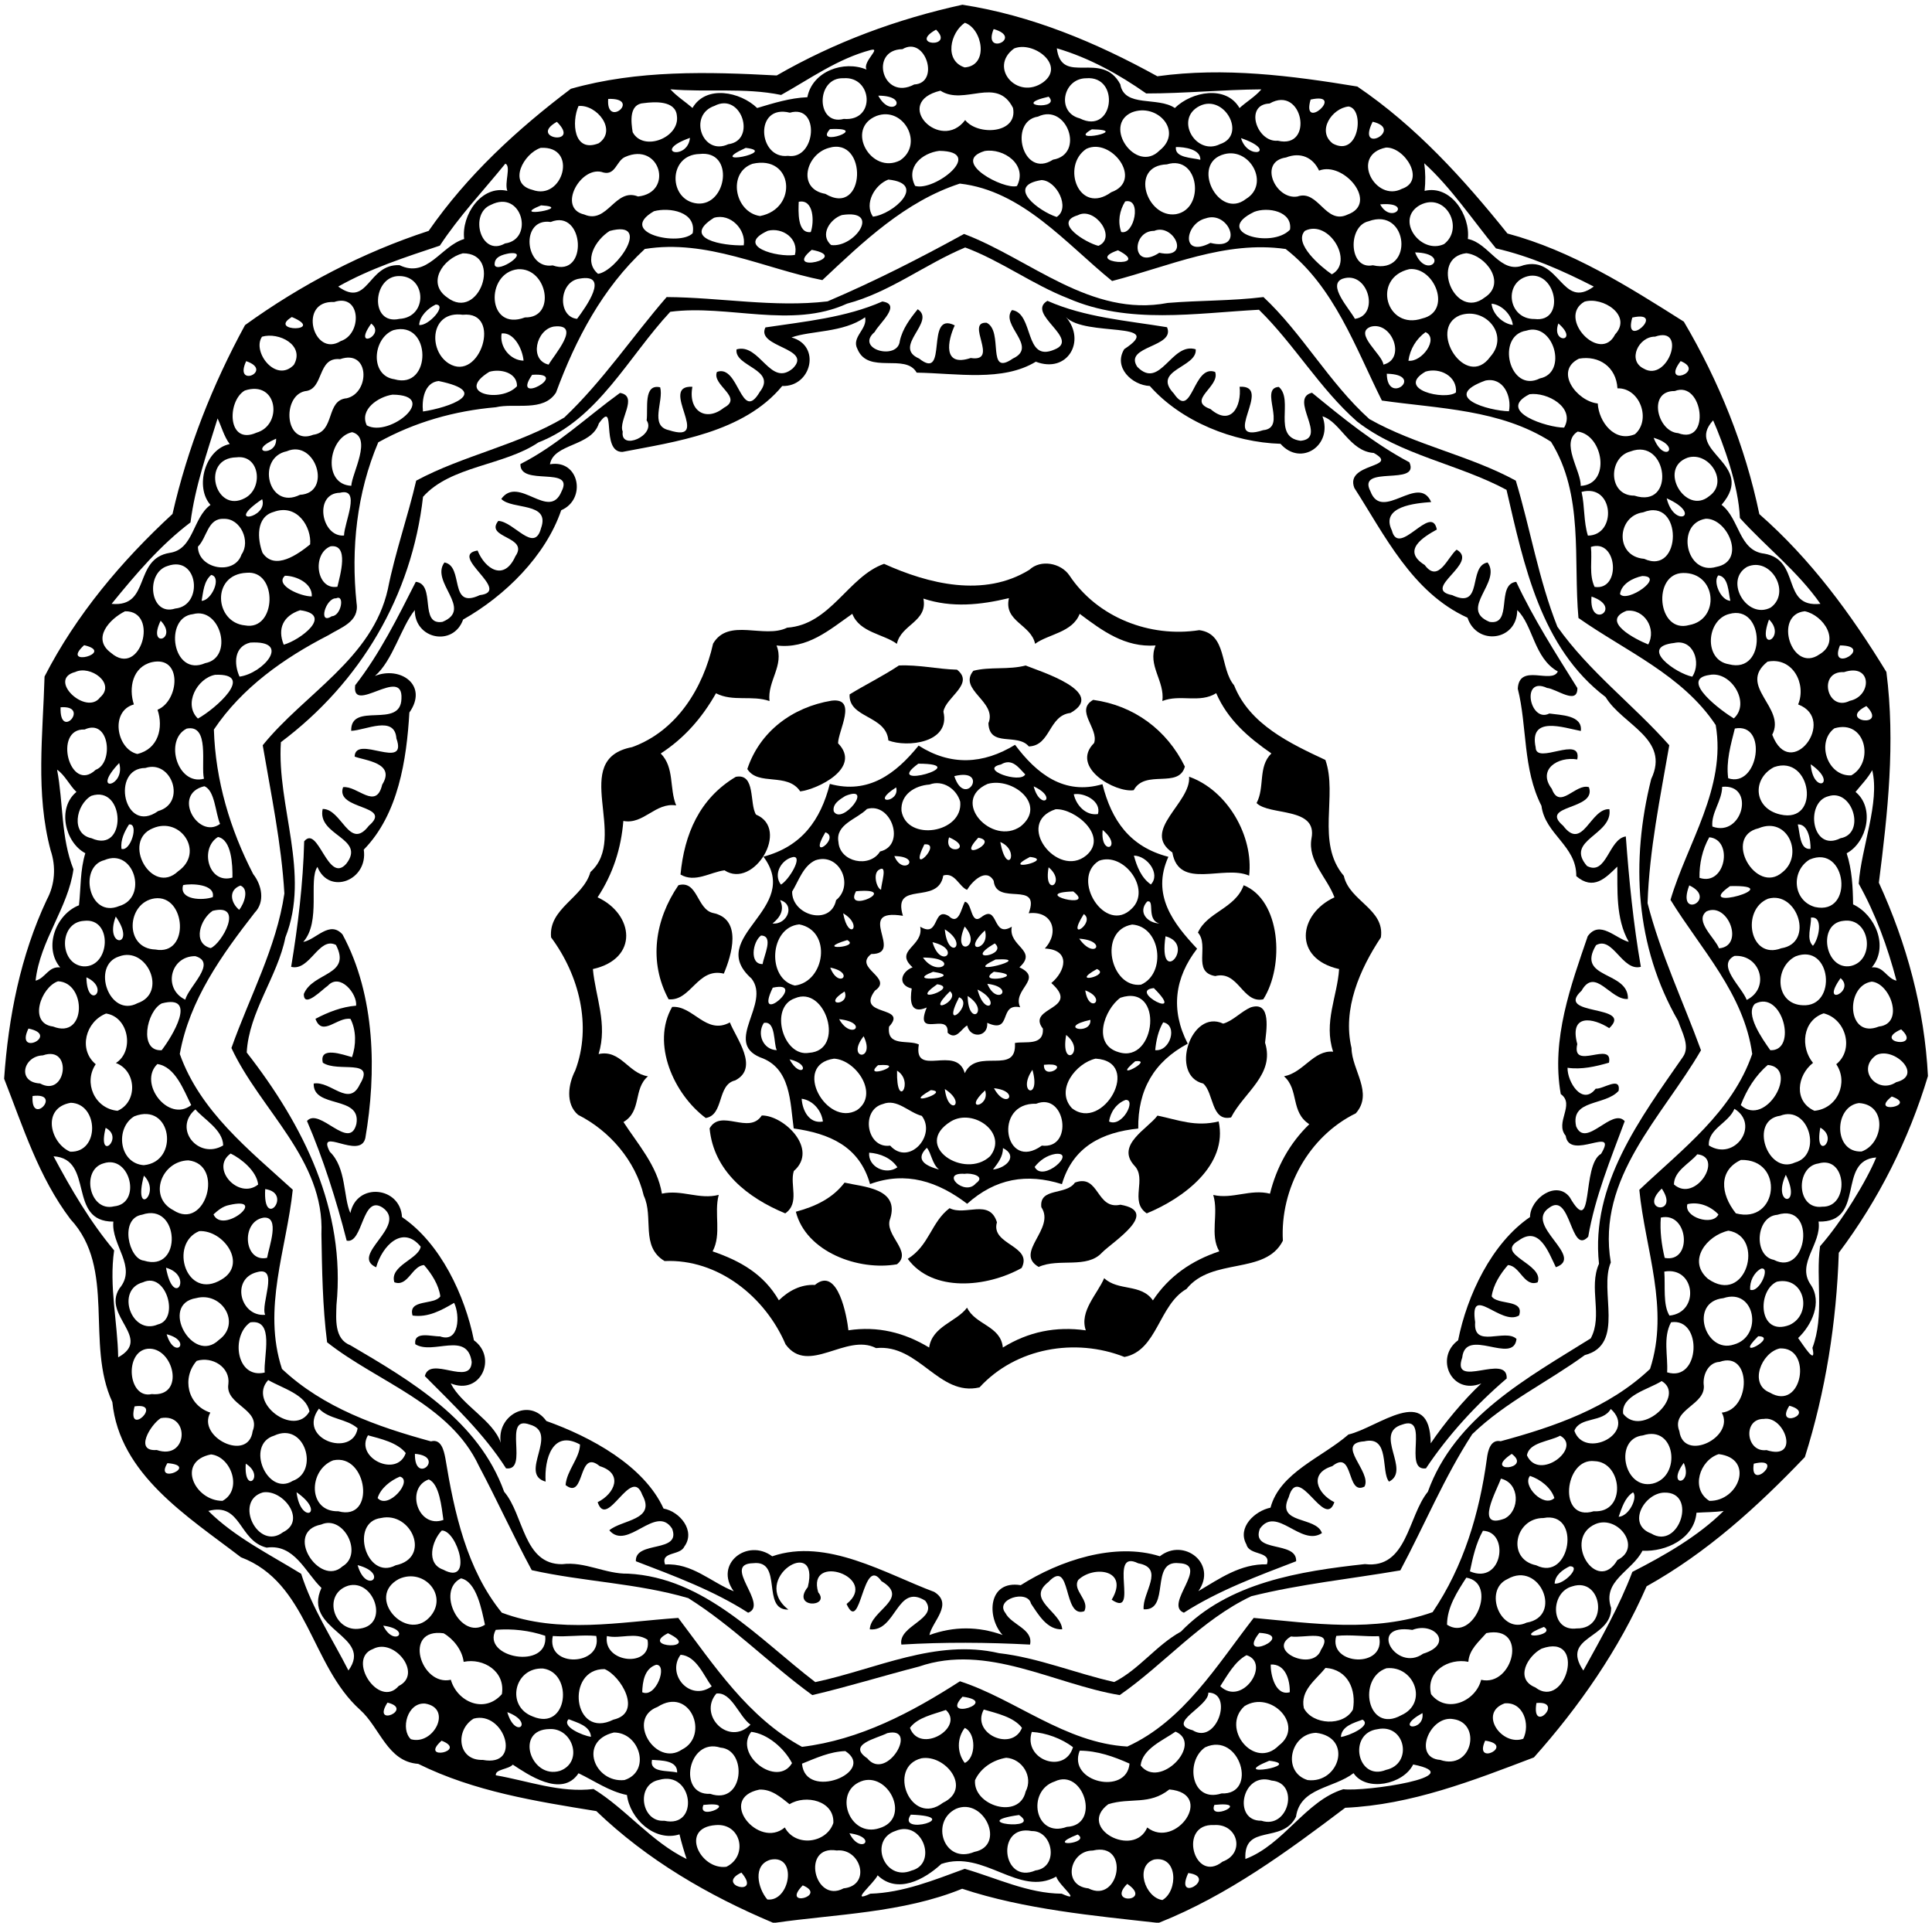 <?xml version="1.0" encoding="UTF-8"?>
<!DOCTYPE svg  PUBLIC '-//W3C//DTD SVG 1.1//EN'  'http://www.w3.org/Graphics/SVG/1.1/DTD/svg11.dtd'>
<svg width="605pt" height="602pt" version="1.1" viewBox="0 0 605 602" xmlns="http://www.w3.org/2000/svg">
<path d="m301.38 1.48c21.61 3.35 41.83 11.79 61.04 22.4 20.99-2.89 41.92-0.2 62.62 3.21 18.37 12.46 33.22 28.84 47.01 46.02 20.21 5.42 37.79 16.57 55.24 27.6 10.98 18.62 19.21 38.95 23.64 60.26 16.11 14.11 28.75 31.34 39.79 49.43 2.84 22.2 0.43 43.99-2.36 65.98 8.72 19.03 14.3 39.54 15.37 60.53-5.96 19.83-15.42 38.71-27.92 55.34-0.71 21.76-4.12 43.37-10.62 63.96-14.83 15.52-30.64 29.91-49.56 40.46-8.63 19.76-21.16 37.74-35.29 53.58-19.14 7.28-38.35 14.83-59.1 15.77-18.15 13.72-36.84 27.45-58.27 35.98h-0.86c-19.23-2.15-41.31-4.16-60.81-10.63-18.51 7.59-40.01 7.98-58.4 10.63h-0.87c-20.27-8.53-39.37-19.66-55.29-34.94-18.98-3.08-38.27-6.13-55.77-14.79-9.68-0.69-11.94-11.31-18.24-16.95-15.44-13.88-16.26-39.8-37.29-47.74-16.73-12.83-37.99-25.9-40.26-48.59-8.5-18.31 1.29-41.78-13.11-57.25-9.98-13.17-14.86-28.93-20.78-43.99 1.33-19.25 5.11-38.5 13.37-56.06 2.55-4.71 2.93-10.34 1.2-15.42-4.78-17.89-2.42-36.25-1.91-54.45 9.85-19.24 24.08-36.16 40.07-50.9 4.72-20.74 12.53-40.44 22.71-59.13 17.48-12.61 36.85-22.76 57.5-29.5 12.1-17.43 27.67-31.75 44.54-44.49 20.87-5.91 42.89-5.33 64.45-4.17 18.26-10.51 37.68-17.65 58.16-22.15m0.76 5.65c-4.63 3.13-6.52 11.9-0.05 13.98 7.7-0.55 5.57-12.11 0.05-13.98m-9.02 2.15c-8.97 5 6.02 5.95 0 0m18.04-0.18c-3.58 8.67 9.56 2.75 0 0m-38.5 6.55c-10.37 2.76-18.96 9-28.06 14.08-11.47-2.36-23.15-0.78-34.67-1.77 1.98 2.2 4.81 4 6.92 5.84 4.24-7.3 15-5.07 20.25 0.02 5.15-1.54 10.32-3.16 15.72-3.38 1.57-8.16 11.45-11.64 18.55-8.65-1.42-2.39 4.82-7.03 1.29-6.14m9.95-0.26c-10.52 0.16-6.31 16.37 3.67 11.06 8.19-0.39 3.55-15.38-3.67-11.06m34.95-0.21c-8.12 5.92 0.99 16.33 9.09 10.59 7.2-5.32-3.06-13.07-9.09-10.59m13.38-0.06c1.44 11.96 14.11 0.44 19.88 11.28 1.26 7.39 11.73 3.76 17.08 7.42 5.23-5.16 16.06-7.27 20.25 0.01 2.06-1.9 4.96-3.61 6.84-5.85-11.97 0.08-24.14 1.29-36.06 1.28-8.59-6.02-17.83-11.15-27.99-14.14m-66.78 9.37c-8.82-0.36-8.68 15.07 0.07 12.74 10.07 0.85 9.03-13.42-0.07-12.74m75.96 0.01c-7.3 0.05-9.41 10.68-2 12.56 10.68 5.37 12.83-13.48 2-12.56m-45.63 3.89c-15.3 3.67 0.02 19.47 7.75 9.2 3.9 4.96 16.57 4.32 14.98-3.8-5.08-10.08-15.27-0.57-22.73-5.4m-19.47 1.56c4.27 7.85 10.47-0.01 0 0m53.37 0.32c-12.51 2.83 4.08 4.32 0 0m-137.94 0.7c-0.74 9.47 10.64-0.37 0 0m219.96 0.2c-3.02 10.44 11.23-2.47 0 0m-208.75 1.11c-4.75 0.23-4.07 5.88-3.54 9.11 3.33 6.22 14.87 1.71 13.84-5.17-0.44-4.8-6.99-4.38-10.3-3.94m195.9 0.13c-8.05 0.28-3.96 12.29 2.56 11.64 11.51 2.79 7.91-17.65-2.56-11.64m-216.4 0.78c-2.18 4.87-1.66 14.83 6.32 11.67 5.93-4.07-0.61-12.23-6.32-11.67m42.57-0.04c-8.34 2.84-3.78 15.79 4.32 12 8.97-1.13 4.17-16.46-4.32-12m151.92 0.03c-8.03 4.05-1.11 15.71 6.38 11.95 8.5-2.78 1.42-15.81-6.38-11.95m46.66 0.16c-5.21 0.52-10.09 7.73-4.93 11.61 8.24 4.42 10.04-10.85 4.93-11.61m-174.97 1.94c-11.3-2.84-9.97 14.67-0.6 13.51 8.78 1.37 10.19-16.27 0.6-13.51m107.08-0.09c-9.26 4.1 1.37 19.33 8.68 11.93 7.54-5.98-0.75-15.05-8.68-11.93m-79.94 1.1c-9.95 3.97-1.7 18.54 7.38 13.92 7.55-5.07 1.12-17.06-7.38-13.92m50.56 0.22c-9.31 1.39-4.86 19.65 4.71 13.48 10.1-1.68 4.35-17.84-4.71-13.48m-150.66 1.63c-9.21 5.18 7.79 7.74 0 0m255.46-0.03c-5.32 10.65 10.11 2.4 0 0m-169.93 2.31c-5.32 5.91 13.32-0.61 0 0m82 0.07c-8.24 4.59 12.96 0.21 0 0m-125.85 2.67c-12.34 4.42-0.76 7.35 0 0m172.56 0.08c2.12 7.29 12.05 4.15 0 0m-219.3 3.05c-5.35 1.75-10.48 11.2-2.62 13.14 9.62 3.59 14.48-13.82 2.62-13.14m64.2 0.01c-13.37 6.09 10.81 1.21 0 0m25.96 0.02c-7.14 2.02-9.97 12.82-1.02 14.38 12.71 7.54 13.39-18.16 1.02-14.38m80.71 0.28c-8.01 5.34-2.32 20.92 7.79 13.58 10.26-3.67 0-17.29-7.79-13.58m28.04-0.57c-0.46 3.44 5.13 3.31 7.65 4 0.15-3.32-4.96-4.03-7.65-4m65.77 0.17c-11.34 2.32-3.32 17.24 5 12.92 7.63-2.55 0.83-13.16-5-12.92m-139.89 1.03c-5.36 0.7-10.57 5.01-7.55 10.97 6.09 1.86 22.22-10.83 7.55-10.97m14.23 0.05c-10.96 3.31 6.08 12.22 10.12 10.96 3.46-6.73-4.24-11.95-10.12-10.96m-89.28 0.93c-10 0.25-9.8 14.58-0.7 15.5 9.31 0.82 11.76-16.79 0.7-15.5m164.38 0.04c-10.9 2.77-1.87 20.79 6.73 14.04 7.54-4.56 1.39-16.13-6.73-14.04m-187.69 0.89c-2.72 1.17-2.99 5.78-6.76 4.88-6.96-2.62-14.74 11.17-6.03 13.14 7.3 3.16 9.61-8.52 16.85-5.64 11.27-1.21 6.96-17.27-4.06-12.38m206.98 0.16c-8.8 1.24-3.37 13.34 3.53 12.23 6.6-2.34 8.79 9.03 15.78 5.63 9.8-3.54-1.25-16.77-8.98-13.75-1.9-4.11-5.8-5.89-10.33-4.11m-244.49 1.94c-6.89 8.49-14.43 16.43-20.51 25.67-10.8 3.61-21.77 7.13-31.82 12.81 9.5 6.85 9.11-7.07 19.17-6.71 8.79 4.26 12.91-5.98 20.27-8.18-0.91-7.48 5.39-16.99 13.53-15.07-1.02-2.46 1.26-7.77-0.64-8.52m77.41 0.04c-7.94 2.77-5.6 15.18 2.35 16.36 12.04-2.31 10.41-19.27-2.35-16.36m129.76 0.18c-11.88 0.4-6.34 16.96 2.81 15.6 9.28-1.6 7.32-18.74-2.81-15.6m80.59-0.35c0.39 2.87 0.42 5.77 0.11 8.65 8.17-1.96 14.37 7.62 13.54 15.06 6.68 1.28 10.13 11.17 17.43 8.22 11.42-3.04 11.93 14.11 22.01 6.68-9.8-5.02-19.89-9.48-30.63-11.95-7.31-8.91-14.09-19.07-22.46-26.66m-167.82 5.11c-4.28 1.63-7.62 7.51-4.83 11.61 6.31-0.7 17.18-10.35 4.83-11.61m47.94 0.16c-11.45 1.81-0.68 9.82 4.77 11.55 4.4-2.78-0.01-11.45-4.77-11.55m-25.55 1.1c-17.09 5.56-30.27 18.21-43.05 30.22-18.2-3.61-36.21-12.9-55.6-9.75-13.23 12.24-21.64 28.24-27.8 44.95-3.97 6.2-12.9 3.18-18.86 4.61-12.91 1.12-25.39 4.64-36.81 10.98-6.74 15.9-8.58 33.26-6.79 50.38 0.95 5.86-5.05 7.65-8.83 10.02-13.88 7.13-27.07 16.42-35.85 29.53 0.48 15.9 5.07 31.25 12.31 45.26 2.69 3.42 3.78 8.66 0.47 12.08-10.29 13.21-20.46 27.37-23.46 44.24 6.38 17.97 21.75 30.08 35.38 42.5-1.94 18.61-9.6 37.15-3.38 56.11 12.92 12.16 29.86 18.09 46.65 22.68 3.24-0.88 4.05 2.89 4.51 5.26 2.8 17 6.68 34.84 17.68 48.38 17.88 6.73 36.96 2.9 55.26 1.64 11.23 14.84 21.82 31.17 38.75 40.37 18.12-2.2 34.3-10.77 49.46-20.53 17.28 5.59 32.92 19.33 52.42 20.43 17.62-8.02 28.07-25.5 39.56-40.27 18.57 1.7 37.82 4.67 56.03-1.8 9.73-14.34 14.69-31.06 17-48.14 0.3-2.38 1.13-6.06 4.31-5.38 16.83-4.56 33.85-10.4 46.78-22.64 6.16-18.87-1.56-37.51-3.36-56.07 13.38-12.66 29.11-24.4 35.35-42.54-2.57-18.89-16.1-32.82-25.59-48.26 5.25-17.74 17.53-35.13 14.16-54.73-10.41-15.68-28.24-23.15-42.98-33.52-1.66-18.29 1.76-38.57-8.6-55.18-15.88-10.16-35.01-10.34-52.96-12.9-8.3-16.62-14.92-35.62-30.12-47.45-19.04-2.73-36.56 5.44-54.36 10.02-14.46-11.73-28.07-28.28-47.68-30.5m-50.45 5.7c-0.1 2.86-0.52 10.03 3.77 9.48 1.14-3.22 0.95-10.44-3.77-9.48m102.22-0.11c-1.78 2.86-2.38 6.35-1.23 9.56 4.09 1.11 6.56-10.83 1.23-9.56m-198.63 1.07c-6.88 2.78-3.17 16.42 4.44 12.08 9.28-1.27 5.3-17.05-4.44-12.08m15.73 0.15c-10.64 4.3 10.95 0.67 0 0m262.75-0.3c3.6 6.56 10.5-0.95 0 0m12.5 0.2c-8.02 4.46 0.2 15.64 7.51 12.23 6.44-4.94 0.58-16.4-7.51-12.23m-239.91 1.94c-11.73 6.81 8.06 11.1 12.13 6.89 1.28-6.75-7.31-8.2-12.13-6.89m187.99 0.19c-13.3 6.4 5.39 11.7 11.19 5.58 0.85-5.81-7.01-7.19-11.19-5.58m-129.1 1c-3.68 1.18-7.13 6.22-3.39 9.4 7.3 0.95 15.91-11.31 3.39-9.4m73.84 0.07c-7.97 2.35 2.63 8.66 6.45 9.58 5.99-2.58-1.18-12.41-6.45-9.58m-113.93 0.8c-10.46 6.53 2.82 8.83 9.32 8.62 0.8-4.9-4.13-10.15-9.32-8.62m153.97 0.18c-6.51 1.57-7.96 12.56 1.49 7.68 10.95 2.75 5.84-10.29-1.49-7.68m-205.1 1.13c-9.61-1.43-8.22 14.99 0.63 13.59 11.28 4.05 9.92-17.91-0.63-13.59m256.1-0.22c-6.64 1.5-6.19 15.32 1.35 13.77 13.08 3.05 11.14-18.41-1.35-13.77m-237.64 3.03c-4.4 2.79-8.39 9.4-3.64 13.42 5.68-0.69 17.15-17.02 3.64-13.42m49.54-0.06c-10.54 4.79 2.99 8.43 8.47 7.57 1.32-5.1-3.85-8.72-8.47-7.57m120.99 0.03c-7.2-0.06-7.18 12.62 1.59 6.86 10.15 2.2 4.46-9.4-1.59-6.86m47.19-0.01c-3.76 3.96 5.19 11.41 8.43 13.61 7.12-3.82-0.91-17.36-8.43-13.61m-154.43 5.95c-9.42 7.66 12.77 2.39 0 0m95.9 0.14c-11.5 3.94 11.28 5.75 0 0m-205.17 0.95c-6.23 1.63-11.41 9.32-4.87 13.83 9.95 7.67 17.47-13.94 4.87-13.83m14.51 0.01c-2.03 0.4-4.76 1.04-4.53 3.68 0.94 2.71 11.62-4.53 4.53-3.68m283.69-0.3c3.54 9.06 11.69 0.28 0 0m16.03 0.25c-11.63 1.43-3.6 21.2 5.77 13.87 6.92-4.44 0.43-13.2-5.77-13.87m-296.95 5.02c-10.34 1.08-9.78 19.63 2.19 15.09 9.89 0.24 7.05-15.62-2.19-15.09m279.14-0.03c-11.91 2.71-7.26 19.31 4.06 15.44 9.38-2.17 3.92-16.21-4.06-15.44m-316.21 2.17c-8.49-0.24-9.52 15.51-0.06 13.41 8.93-0.5 8.49-13.31 0.06-13.41m354-0.09c-8.48 1.32-7.23 13.68 1.47 13.54 9.45 1.15 6.96-14.51-1.47-13.54m-297.65 0.9c-6.55 0.88-6.98 11.96-0.78 12.59 2.68-3.63 10.45-14.3 0.78-12.59m238.91 0.04c-4.87 1.9 2.13 9.31 3.89 12.55 7.92-1.11 4.14-15.27-3.89-12.55m-315.78 7.28c-11.44-0.58-6.53 17.62 2.08 12.23 6.8-2.22 6.37-15.08-2.08-12.23m391.55-0.11c-8.69 4.99 4.95 19.56 9.59 10.26 5.51-5.94-3.9-11.96-9.59-10.26m-359.73 0.9c-2.4 1.16-5.01 3.58-5.18 6.39 2.86 0.47 8.95-6.32 5.18-6.39m330.64-0.27c0.3 3.25 3.5 6.29 6.66 6.66-0.37-3.16-3.41-6.35-6.66-6.66m-322.16 3.47c-10.18-1.38-10.92 11.1-4.4 15.24 9.79 6.11 16.92-16.56 4.4-15.24m312.2 0.19c-10.2 4.26 1.99 23.51 9.56 12.95 6.18-6.9-1.68-15.77-9.56-12.95m-365.73 0.51c-7.87 4.79 10.92 4.6 0 0m419.76 0.17c-3.02 10.53 11.02-2.43 0 0m-394.9 1.89c-6.11 8.5 4.76 3.63 0 0m371.75-0.04c-2.36 6.56 6.69 5.8 0 0m-314.57 0.97c-5.53 0.95-7.8 10.49-1.63 11.92 1.62-2.94 10.6-12.94 1.63-11.92m255.9 0.03c-5.71 1.97 3.68 8.77 3.87 11.89 7.22-1.75 2.73-13.6-3.87-11.89m-306.12 1.09c-6.53 2.51-7.49 14.26 0.29 15.38 11.78 3.43 11.71-18.6-0.29-15.38m354.78 0.16c-9.71 1.46-5.34 19.77 4.21 14.96 8.94-1.77 4.27-17.75-4.21-14.96m-320.91 0.88c-0.72 4.14 2.61 8.42 6.87 8.52-0.32-3.68-3.04-9.01-6.87-8.52m289.32-0.41c-2.96 2.13-4.86 5.37-5.36 8.95 4.25 0.52 9.64-6.98 5.36-8.95m-364.35 1.43c-3.23 4.69 4.38 14.66 9.97 8.81 3.55-6.17-4.72-10.36-9.97-8.81m436.23-0.02c-5.17-0.06-8.79 7.47-3.55 10.01 7.54 4.44 13.71-13.56 3.55-10.01m-411.8 7.05c-7.27-0.76-4.91 9.53-10.97 10.02-7.3 1.5-6.38 17.2 2.59 13.65 6.96-0.94 3.82-10.86 10.48-11.43 7.34-1.71 7.26-15.48-2.1-12.24m387.97-0.16c-7.89 3.89-0.63 13.37 5.88 14.03 0.32 5.76 5.29 12.31 11.64 9.63 5.16-4.44 1.62-14.56-5.47-14.37-0.38-6.66-5.74-10.39-12.05-9.29m-417.36 0.78c-4.04 8.67 8.81 3.02 0 0m449.2-0.02c-6.36 8.32 8.09 3.31 0 0m-373.06 3.36c-11 6.77 3.62 9.93 8.67 4.5 0.06-4.3-5.22-5.53-8.67-4.5m293.16-0.06c-9.55 5.53 6.16 9.13 9.54 6.51 0.44-5.12-5.11-7.89-9.54-6.51m-279.76 1c-6.9 10.05 12.57-0.87 0 0m267.64-0.34c0.11 10.19 12.21 0.24 0 0m-296.93 2.28c-4.48 0.5-5.29 5.88-4.89 9.54 8.04-1.19 21.87-6.03 4.89-9.54m327.8-0.14c-14.27 5.17 1.08 9.47 7.38 9.61 0.92-4.68-1.73-10.78-7.38-9.61m-388.49 3.12c-5.61 3.27-5.53 17.28 3.66 13.2 8.34-2.4 6.67-16.6-3.66-13.2m447.79 0.16c-8.63-0.15-5.44 12.76 1.04 13.17 10.39 3.93 7.84-16.66-1.04-13.17m-401.52 1.13c-4.4 0.63-10.45 4.64-8.06 9.62 7.14 3.95 23.11-9.49 8.06-9.62m356.04-0.13c-10.7 5.38 5.83 10.5 10.84 10.45 3.61-6.31-5.33-11.22-10.84-10.45m-410.82 7.58c-3.29 10.67-7.06 21.34-8.49 32.55-9.46 7.16-17.19 16.27-24.7 25.5 12.43 1.16 6.63-14.09 18.22-15.97 7.54-1.1 7.11-10.92 12.74-15.01-4.95-5.57-1.77-17.41 6.02-19.05-1.81-2.43-2.52-5.36-3.79-8.02m468.32 0.6c-9.18 9.97 13.87 13.44 2.64 26.44 5.69 4.39 5.36 14.41 13.42 15.3 11.62 2.02 5.07 17.01 17.54 15.71-7.14-10.22-17.11-17.9-25.22-26.88-0.41-10.31-5.28-23.47-8.38-30.57m-426.19 3.7c-7.51 1.6-9.42 16.34-0.27 16.79 0.25-4.01 6.66-15.12 0.27-16.79m383.78-0.19c-5.58 3.39 1.11 12.29 0.94 17.01 9.6-0.5 7.07-15.99-0.94-17.01m-407.59 2.22c-9.98 4.42 0.39 5.88 0 0m431.37-0.27c3.28 8.45 9.05 2.62 0 0m-428.04 4.22c-9.63 1.99-5.87 18.59 4.14 13.63 10.27-0.54 4.92-17.56-4.14-13.63m420.77 0.06c-7.01 1.82-7.05 13.9 1.23 13.83 13.08 4.24 10.49-18.31-1.23-13.83m-436.51 1.84c-11.36 0.18-6.73 17.87 2.67 12.75 5.87-3.11 4.65-13.68-2.67-12.75m454.41 0.11c-9.39 3.37-0.57 18.16 6.77 12.04 6.31-4.41-0.1-14.16-6.77-12.04m-421.98 10.98c-8.3 0.12-5.9 13.97 1.25 13.39 0.08-4.08 5.43-15.06-1.25-13.39m388.78-0.27c1.04 4.51 0.61 9.31 1.99 13.69 9.21-0.11 8.14-16.42-1.99-13.69m-413.16 2.29c-12.36 8.38 2.02 6.02 0 0m439.82-0.28c2.32 9.64 11.57 5.19 0 0m-436.28 4.28c-5.56 1.6-5.03 8.51-3.45 12.75 3.83 5.79 11.22 0.41 14.93-2.6 0.49-5.36-4.03-12.95-11.48-10.15m428.9 0.11c-8.28 1.13-8.93 13.83 0.31 14.55 11.9 5.44 12.22-19.57-0.31-14.55m-444.46 2.04c-5.07-0.26-5.21 5.83-8.1 8.72 0.07 7.01 11.47 9.1 13.66 2.43 2.92-4.11-0.3-11.37-5.56-11.15m464.1-0.04c-9.57 1.49-6.26 17.91 3.29 15.08 9.45-1.76 3.65-15.19-3.29-15.08m-430.67 8.64c-5.9 2.35-4.45 13.79 2.15 12.66 0.86-3.66 3.77-13.44-2.15-12.66m394.68 0.19c0.46 4.11-0.67 8.63 1.15 12.51 8.41 1.32 7.23-15.28-1.15-12.51m-445.72 5.97c-7.09 2.16-5.54 15.9 2.4 13.32 8.93-0.84 7.29-16.81-2.4-13.32m494.6 0.28c-7.27 4.3-0.01 16.63 7.43 12.73 6.54-4.77-0.05-16.08-7.43-12.73m-469.9 1.85c-11.09 0.53-9.97 15.57-0.44 16.47 9.86 1.85 10.44-17.46 0.44-16.47m449.91 0.06c-9.78 0.11-8.12 19.1 1.86 16.31 9.79-1.74 8.64-16.47-1.86-16.31m-460.95 0.61c-2.33 2.03-2.46 5.25-2.99 8.11 3.1-0.05 6.43-7.44 2.99-8.11m23.11 0.25c-3.36 2.98 5.04 6.57 8.4 6.47 0.25-4.08-4.84-6.45-8.4-6.47m425.02 0.09c-2.94 0.6-6.52 2.46-6.96 5.65 2.16 2.96 14.39-5.61 6.96-5.65m23.85-0.21c-1.79 1.73 0.58 7.8 3.75 7.98-0.65-2.67-0.56-7.53-3.75-7.98m-432.84 7.19c-3.3-0.18-5.77 8.49-1.38 5.61 2.95-0.05 4.16-6.92 1.38-5.61m393.11-0.55c-0.9 10.75 10.24 3.48 0 0m-459.22 4.61c-4.78 2.36-10.55 8.49-4.41 13.01 9.3 8.1 15.3-13.22 4.41-13.01m54.81-0.33c-5.34 1.77-7.14 5.82-5.12 10.79 5.05-1.38 15.8-9.4 5.12-10.79m415.36 0.19c-8.28 3.26 2.86 8.96 6.81 10.52 2.71-4.96-1.3-11.27-6.81-10.52m55.85 0.13c-10 0.99-4.11 19.59 4.58 13.5 6.77-4.01 1.32-12.25-4.58-13.5m-504.75 0.91c-9.22 0.97-6.5 19.85 3.83 15.34 9.05-1.68 4.84-17.75-3.83-15.34m481.04-0.05c-7.16 1.82-8.05 14.46-0.06 15.74 11.95 3.17 11.26-18.96 0.06-15.74m-491.16 2.1c-4.34 8.92 5.63 5.88 0 0m503.65-0.38c-4.03 11.02 5.66 5.54 0 0m-475.57 7.23c-5.06 1.2-5.23 6.56-3.38 10.66 7.36-0.98 16.52-11.41 3.38-10.66m445.88 0.12c-11.29 1.25 0.53 9.54 5.67 10.56 2.91-4.48 0.3-11.91-5.67-10.56m-497.93 0.7c-7.8 7.15 10.12 2.35 0 0m549.84 0.07c-3.77 9.19 11.08 0.1 0 0m-528.63 5.25c-6.07 1.48-7.31 8.04-5.63 13.23-7.52 2.09-5.43 13.98 1.08 15.51 6.58-1.54 8.24-8.23 6.33-13.85 6.81-2.78 7.91-17.04-1.78-14.89m505.95-0.17c-9.62 7.68 5.93 14.36 1.47 22.88 5.72 15.03 20.57-4.79 8.11-9.48 2.68-6.45-1.71-14.96-9.58-13.4m-529.93 3.24c-8.9 2.28 3.4 13.81 7.76 7.97 5.08-4.41-3.08-10.2-7.76-7.97m553.88 0.04c-8.34-0.44-5.35 12.59 1.8 8.99 6.99-1.46 7.03-11.9-1.8-8.99m-510.08 0.84c-5.66 1.07-10.04 9.22-5.39 13.7 5.43-2.98 18.27-14.23 5.39-13.7m467.93 0.05c-9.84 1.37 4.24 11.6 7.64 13.6 5.39-4.86-0.92-14.97-7.64-13.6m-516.33 10.12c-0.37 10.64 9.47-0.74 0 0m565.48-0.38c-9.34 4.73 7.04 7.11 0 0m-557.96 7.34c-9.97-0.44-4.67 20.3 3.48 12.61 5.71-2.06 4.38-16.24-3.48-12.61m31.96-0.28c-7.12 3.59-2.85 17.96 5.42 15.69-1.03-4.24 1.91-17.18-5.42-15.69m484.81-0.03c-1.27 5.07-2.8 10.28-2.08 15.57 9.47 3.18 12.58-17.58 2.08-15.57m31.17-0.06c-5.78 4.32-2.15 15.13 5.29 14.73 7.31-4.04 4.57-17.67-5.29-14.73m-537.11 10.86c-9.22 9.69 2.15 7.5 0 0m529.7 0.4c0.73 9.62 8.81 6.09 0 0m-521.49 1.15c-10.95 0.02-6.74 21.16 4 13.49 8.98-2.52 4.26-16.2-4-13.49m510.01-0.27c-6.92 3.59-6.48 12.89 1.92 14.83 12.86 3.03 9.83-18.96-1.92-14.83m-537.67 0.8c1.99 10.38 1.16 21.21 5.13 31.2-1.64 12.05-10.48 22.28-11.86 34.86 3.11-0.75 3.97-4.54 7.7-4.15-5.29-6.31-1.3-16.66 5.89-19.45 0.61-5.45 0.34-11.02 1.99-16.3-6.37-3.37-8.91-14.16-2.78-19.19-2.18-2.06-3.61-5.29-6.07-6.97m568.41 0.16c-1.39 2.56-3.49 4.63-5.22 6.81 6.14 5.05 3.57 15.8-2.78 19.21 1.67 5.18 1.95 10.57 2.01 16 6.98 3.26 11.26 13.25 5.87 19.73 3.74-0.4 4.58 3.42 7.72 4.16-2.79-10.56-6.51-20.85-11.83-30.37 0.81-11.45 6.68-25.42 4.23-35.54m-522.3 5.03c-10.27 2.45-1.93 16.79 4.93 11.8-1.49-3.53-1.61-10.52-4.93-11.8m475.31 0.18c-0.06 4.44-3.5 8.15-3.07 12.44 9.54 3.51 13.57-13.44 3.07-12.44m-510.73 2.83c-4.83 2.84-6.46 11.93 0.1 13.27 11.18 5.04 10.6-16.87-0.1-13.27m544 0.12c-7.4 1.84-5.29 17.71 3.78 13.15 8.07-1.41 3.77-15.65-3.78-13.15m-532.16 8.84c-1.44 2.25-2.7 4.87-2.37 7.63 2.89 0.97 5.57-8.14 2.37-7.63m522.57-0.02c0.69 2.52 0.56 8.11 4 7.65 0.03-2.69-0.69-7.8-4-7.65m-515.1 1.21c-9.94 4-0.35 21.28 7.9 13.47 8.4-5.87 0.81-17.27-7.9-13.47m502.83 0c-11.3 2.62-0.8 20.94 7.41 13.81 6.85-5.31 1.8-17.69-7.41-13.81m-482.44 2.73c-5.86 3.59-2.98 14.94 4.53 12.71 0.06-4.03-0.27-11.87-4.53-12.71m466.99 0.09c-2.18 3.85-3.13 8.29-3.06 12.7 8.22 2.74 10.67-12.02 3.06-12.7m-502.58 7.16c-8.15 2.04-4.89 18.33 4.64 14.38 9.22-2.64 4.67-18.4-4.64-14.38m533.97-0.17c-5.9 3.67-5.2 12.88 1.71 14.84 12.44 2.79 10.05-19.91-1.71-14.84m-509.29 7.99c-1.4 4.69 6.14 4.89 9.28 3.76 0.87-4.14-6.86-4.33-9.28-3.76m17.93 0.14c-3.85 1.42-3.03 5.39-0.38 7.6 1.6-1.99 3.19-6.54 0.38-7.6m453.71-0.06c-4.21 11.05 9.16 4.32 0 0m12.77 0.23c-12.26 8.52 19.08-0.47 0 0m-493.37 3.85c-8.77 1.31-9.57 15.7 0.25 16 11 2.11 9.61-17.38-0.25-16m505.27 0.1c-8.54 3.47-5.77 19.31 4.14 15.51 10.51-1.64 5.04-18.17-4.14-15.51m-487.07 3.79c-3.82 2.5-6.49 10.14-0.62 11.67 3.43-1.33 10.73-14.2 0.62-11.67m467.81 0.16c-3.97 3.02 2.78 8.46 3.89 11.58 8.14-0.63 2.9-14.63-3.89-11.58m-498.15 1.63c-3.79 10.01 6.81 9.77 0 0m530.84 0.34c0.16 2.77-1.58 6.7 0.63 8.82 1.88-2.13 3.38-9.4-0.63-8.82m-540.8 1.01c-7.95 0.46-7.83 13.55-0.17 14.25 8.47 0.42 9.31-15.38 0.17-14.25m550.94 0c-8.28 0.87-5.72 15.68 2.35 14.13 7.83-1.77 6.13-15.39-2.35-14.13m-539.97 11.16c-8.78 2.78-3.06 19.33 5.82 14.61 9.49-3.2 2.94-17.97-5.82-14.61m23.88-0.11c-7.88-0.04-10.19 10.26-3.11 13.63 1.01-4.1 10.13-11.64 3.11-13.63m481.98-0.07c-5.72 2.9 2.25 9.59 3.86 13.77 7.45-3.7 4.3-14.31-3.86-13.77m19.18 0.12c-6.85 3.45-6.42 14.99 2.21 15.32 10.93 0.66 9.04-19.6-2.21-15.32m-535.24 6.58c0.18 10.67 7.8 3.61 0 0m549.31 0.25c-6.65 9.36 4.8 4.13 0 0m-558.2 0.99c-5.34 1.82-9.42 13.19-1.54 14.17 10.48 4.16 10.52-13.8 1.54-14.17m567.96 0.11c-8.42 1.23-7.83 18.14 2.24 14.06 8.09-0.86 3.64-13.54-2.24-14.06m-535.46 6.81c-4.8 2.39-7.3 15.14-0.04 14.66 3.25-4.21 11.47-17.64 0.04-14.66m498.88 0.13c-3.17 3.17 2.21 10.85 4.82 14.53 8.68 0.37 3.78-19.09-4.82-14.53m-516.33 3.05c-6.43 2.54-8.76 11.28-3.24 15.87-3.88 5.67-0.43 13.89 6.83 14.58 6.42-2.81 5.93-12.59-0.52-14.96 5.88-3.73 4.02-14.46-3.07-15.49m537.86-0.06c-6.69 2.27-7.34 10.66-3.34 15.51-5.01 3.91-6.12 12.04 0.45 15 7.26-0.7 10.71-8.9 6.83-14.58 5.73-4.61 2.99-14.22-3.94-15.93m-562.17 4.76c-4.39 9.06 10.1 2.07 0 0m586.43 0.25c-9.34 4.13 6.83 6.33 0 0m-581.92 8.15c-6.2 0.21-8.16 8.44-0.87 8.79 8.24 4.58 10.33-12.12 0.87-8.79m574.14-0.1c-6.41 4.54 0.31 12.44 6.21 8.5 8.69-2.15-0.66-11.22-6.21-8.5m-538.29 2.82c-6.1 5.94 3.45 18.48 10.61 12.85-2.32-4.6-4.98-12.07-10.61-12.85m504.32 0.28c-3.91 3.31-6.66 7.82-8.47 12.57 7.89 7.25 18.46-11.7 8.47-12.57m-543.39 9.72c-0.65 9.86 9.61-1.23 0 0m582.2 0.16c-7.28 5.72 8.43 2.92 0 0m-570.24 1.96c-9.28 1.62-6.39 12.72-0.17 15.32 9.34 0.32 8.89-15.07 0.17-15.32m559.94 0.09c-7.89 1.09-8 15.63 0.87 15.16 6.87-2.42 8.18-14.66-0.87-15.16m-520.91 1.97c-7.16 6.08 1.01 15.88 8.69 11.3-0.02-4.89-6.19-8.3-8.69-11.3m481.94-0.17c-1.8 4.48-8.32 6.25-8.01 11.47 8.09 5.09 16.16-6.46 8.01-11.47m-501.08 2.35c-6.06 3.65-4.82 14.71 2.95 15.3 11.33-1.02 8.83-19.9-2.95-15.3m515.42-0.18c-9.9 1.37-3.97 18.65 4.61 14.65 8.74-2.36 4.37-18.15-4.61-14.65m-524.39 3.8c-2.75 11.14 6 3.04 0 0m536.95-0.07c-2.07 10.91 6.13 3.53 0 0m-497.8 8.1c-6.57 4.64 2.55 14.6 8.61 9.7-0.48-4.26-5.34-8.11-8.61-9.7m459.27 0.24c-2.5 2.98-7.25 5.14-7.31 9.44 6.72 5.94 15.76-8.58 7.31-9.44m-514.73 0.63c5.46 10.23 11.4 20.44 18.97 29.46-1.63 11.24 1.09 22.49 1.27 33.48 10.85-6-5.13-12.97 0.38-21.55 5.72-6.77-2.64-13.56-1.89-20.94-14.53 0.06-5.81-19.65-18.73-20.45m570.76 0.36c-12.44 0.93-3.15 20.43-18.05 20.08 1.01 6.97-6.97 13.1-2.53 19.66 3.87 5.57 0.35 12.8-3.87 16.8 1.43 1.88 5.87 9.17 4.48 3.08 3.82-10.21 0.98-21.42 2.38-31.81 6.85-7.76 14.63-20.57 17.59-27.81m-528.55 0.91c-8.5 0.21-12.64 11.53-4.69 15.61 10.06 6.63 16.13-14.35 4.69-15.61m486.19-0.13c-6.97 3.23-6.52 10.53-1.59 16.72 13.26 3.54 15.38-17.05 1.59-16.72m-512.73 1.06c-7.2 2.01-4.45 15.36 3.27 13.47 8.77-0.83 5.11-16.25-3.27-13.47m536.97 0.05c-7.22 1.03-6.94 14.58 1.21 13.53 8.65 0.26 7.79-16.21-1.21-13.53m-524.35 3.81c-3.54 13.46 5.65 5.56 0 0m514.16-0.27c-4.48 9.56 5.25 10.58 0 0m-476.17 4.47c-0.81 13.22 8.86 1.29 0 0m437.33-0.15c-7.55 7.15 5.74 8.52 0 0m-448.65 5.16c-1.92 0.36-3.48 1.64-4.88 2.92 2.93 6.5 17.47-5.85 4.88-2.92m456.68-0.29c-1.26 4.05 7.92 7 9.71 3.22-2.47-2.58-6.08-4.06-9.71-3.22m-483.9 3.3c-7.21 1.13-4.2 13.93 0.54 14.38 12.25 3.88 11.19-18.42-0.54-14.38m512.03 0.04c-6.77 0.52-7.49 12.9-1.07 14.1 10.49 5.5 13.53-18.04 1.07-14.1m-474.05 0.9c-7.15 1.21-6.14 14.18 1.15 12.57 0.58-3.45 4.24-13.13-1.15-12.57m437.59-0.03c-0.33 4.22 0.24 8.5 1.21 12.62 8.85 1.68 7.49-14.61-1.21-12.62m-457.69 4.24c-9.59 3.95-4.08 21.91 6.98 15.15 8.27-4.83 0.59-15.56-6.98-15.15m478.86-0.14c-6.86 1.54-12.92 9.4-6.46 15.04 12.04 8.61 18.05-13.22 6.46-15.04m-489.27 11.6c2.39 13.1 8.76 2.43 0 0m499.47 0.29c-2.29 1.27-3.56 4.02-3.4 6.6 2.93 1.11 6.53-7.38 3.4-6.6m-470.89 1.07c-8.42 2.06-5.29 14.09 2.48 13.38-1.54-3.23 4.49-15.29-2.48-13.38m440.61-0.15c0.35 4.51-0.48 10.42 1.62 13.78 9.6-0.97 8.09-15.48-1.62-13.78m-476.4 3.35c-8.69 2.31-3.61 16.79 4.66 13.2 6.89-1.56 2.69-16.65-4.66-13.2m511.66-0.19c-6.34 2.89-5.79 17.28 3.93 13.56 7.39-3.35 4.83-15.42-3.93-13.56m-494.99 5.14c-11.68 1.84-1.11 20.99 7.07 13.12 7.17-5.15 1.01-15.24-7.07-13.12m478.22 0.02c-10.89 1.13-5.72 17.51 3.28 14.52 9.3-2.54 6.7-17.89-3.28-14.52m-461.27 7.57c-6.18 4.17-4.45 17.82 4.5 15.72-0.42-5.08 3.21-16.82-4.5-15.72m444.9-0.02c-2.6 4.78-0.92 10.51-1.24 15.67 10.44 3.25 11.17-17.22 1.24-15.67m-471.11 3.75c2.56 8.35 8.2 2.07 0 0m498.39 0.62c-8.28 8.14 6.65 0.07 0 0m-504.33 3.92c-7.43 0.84-6.2 15.89 1.28 14.19 10.71 1.07 6.84-14.92-1.28-14.19m511.07-0.1c-5.77 1.31-9.7 11.2-3.14 13.8 10.28 6.17 13.57-14.4 3.14-13.8m-495.72 3.89c-4.68 5.32-2.96 13.82 4.27 16.2-4.29 7.69 11.93 15.65 13.25 5.83 2.78-7.05-8.67-8.11-7.6-14.78 0.65-5.29-5.06-8.75-9.92-7.25m476.9 0.32c-3.45 0.15-5.2 3.87-5 6.94 1.06 6.66-10.38 7.72-7.6 14.77 1.34 9.81 17.49 1.87 13.28-5.82 9.28-0.99 9.33-19.5-0.68-15.89m-454.5 5.69c-6.57 7.07 8.31 18.09 12.92 9.82-1.1-5.3-8.41-7.21-12.92-9.82m436.36 0.32c-4.17 2.64-12.75 4.51-12.07 10.22 5.87 7.62 19.76-5.71 12.07-10.22m-478.21 7.92c-2.62 10.07 9.33-1.38 0 0m518.19-0.2c-4.76 7.45 8.74 2.4 0 0m-460.45 0.9c-7.08 9.5 10.54 15.57 12.11 6.16-3.5-3.06-8.89-2.75-12.11-6.16m404.53 0.11c-2.51 4.38-9.67 2.33-11.4 6.83 3.15 9.07 19.79 0.78 11.4-6.83m-454.08 2.88c-3.17 2.02-8.42 10.54-1.25 9.97 9.8 3.39 10.53-11.69 1.25-9.97m502 0.24c-6.69-0.1-5.61 10.6 0.84 9.76 10.71 3.45 5.7-10.9-0.84-9.76m-466.49 5.24c-9.17 2.81-2.09 19.14 5.81 14.16 8.44-2.95 3.83-18.71-5.81-14.16m29.39-0.11c-4.2 7.07 9.08 13.43 11.83 5.56-2.66-3.34-7.87-4.46-11.83-5.56m373.32 0.12c-3.34 1.83-9.75 2.05-10.39 6.16 3.75 8.27 17.43-2.37 10.39-6.16m25.92-0.09c-9.15 0.97-6.06 17.08 3.03 15.1 9.13-2.16 7.28-18.5-3.03-15.1m-448.39 5.95c-10.98 2.19-5.16 14.58 3.6 14.54 6.36-3.46 2.77-13.83-3.6-14.54m63.85-0.18c-0.18 10.05 9.83 0.8 0 0m343.47 0.01c-9.37 6.24 6.56 4.91 0 0m64.81 0.08c-5.99 1.92-8.9 10.94-2.92 14.64 9.33 0.12 14.19-13.29 2.92-14.64m-433.89 1.95c-7.81 3.02-7.98 16.19 1.61 15.94 11.98 3.24 9.11-18.28-1.61-15.94m394.99 0.25c-9.5-1.19-11.61 19.19-0.24 15.69 10.36 0.66 9.04-15.45 0.24-15.69m-446.89 0.63c-4.32 7 10.15 0.77 0 0m24.54 0.15c-0.7 9.99 6.3 3.99 0 0m450.3-0.24c-5.68 7.76 3.07 7.13 0 0m21.93 0.25c-1.47 9.12 10.27-2.46 0 0m-423.97 4.05c-2.94 1.23-6.05 3.65-6.97 6.71 3.29 3.81 11.28-5.56 6.97-6.71m353.89-0.22c-2.56 2.99 4.31 10.14 7.64 6.93-1.04-3.26-4.39-5.86-7.64-6.93m-344.84 1.1c-7.42 2.64-3.45 15.57 4.58 12.68-0.59-4.1-1.23-11.22-4.58-12.68m335.73-0.24c-1.28 3.7-8.41 16.09 1.17 12.5 4.86-2.48 4.8-11.13-1.17-12.5m-387.68 4.31c-9.23 2.64-1.55 18.43 6.29 12.47 7.54-3.67 0.01-13.52-6.29-12.47m10.54-0.06c1.26 10.4 9.51 6.6 0 0m418.53 0.03c-2.61 1.65-3.52 4.91-4.52 7.67 3.35-0.21 6.03-6.14 4.52-7.67m9.78 0.09c-6.25 0.13-11.85 9.95-4.11 12.8 8.77 5.35 14.6-13.08 4.11-12.8m-455.93 5.74c8.16 8.15 19.32 13.69 29.07 19.68 3.43 10.84 9.71 20.27 14.8 30.27 8-11.03-14.57-12.54-8.45-25.85-5.07-4.87-8.44-13.87-17.17-12.61-8.87-2.2-7.81-14.28-18.25-11.49m466.01 0.56c-0.72 8.14-9.52 12.28-16.92 11.9-3.29 6.46-12.72 9.42-9.81 17.92 0.09 9.77-15.99 8.76-8.71 19.59 5.54-10.07 11.28-20.09 15.35-30.88 10.08-5.16 20.58-11.14 28.6-19.09-2.82 0.42-5.67 0.36-8.51 0.56m-411.91 1.65c-9.95 1.2-4.69 19.71 4.55 14.81 11.28-2.32 4.95-16.93-4.55-14.81m363.97 0.01c-8.98-0.04-11.65 12.9-2.25 14.8 10.7 5.34 14.3-17.12 2.25-14.8m-382.74 2.04c-11.86 2.28-0.48 19.69 6.66 13.11 6.67-3.89 0.37-16.25-6.66-13.11m399.13-0.19c-10.66 4.52 0.31 22.34 6.78 11.3 7.88-3.87 0.23-14.14-6.78-11.3m-361.36 2.06c-3.09 3.19-5.04 10.37 0.44 12.25 9.61 5.18 4.44-12.33-0.44-12.25m326.03 0.08c-2.18 3.91-3.17 8.36-4.07 12.71 10.25 4.37 12.52-12.46 4.07-12.71m-352.39 10.76c2.75 9.51 10.13 2.62 0 0m379.56 0.36c-2.18 1.06-4.58 2.75-4.71 5.41 2.84 0.41 8.57-5.48 4.71-5.41m-366.64 3.98c-10.49 5.62 2.2 19.77 9.52 12.08 6.28-6.6-1.53-15.74-9.52-12.08m19.45-0.2c-7.93 3.9-0.15 19.45 7.51 14.53-0.99-4.54-2.59-13.52-7.51-14.53m314.82-0.22c-2.86 4.43-6.02 9.25-6.04 14.73 8.33 5.49 16.04-13.08 6.04-14.73m12.92 0.43c-7.76 3.49-2.11 17.53 5.95 13.66 11.57-1.93 4.1-19.47-5.95-13.66m-363.08 2.09c-8.23 2.68-4.44 14.86 3.81 13.42 9.24-1.37 4.2-15.67-3.81-13.42m383.32 0.21c-7.03 1.86-6.94 14.3 1.44 13.17 10.16 0.21 7.94-16.26-1.44-13.17m-372.33 12.3c3.49 7.02 9.24 1.22 0 0m363.47 0.39c-10.96 4.27 4.4 2.83 0 0m-328.23 0.92c-4.69 8.75 16.71 12.73 15.49 1.86-5-1.68-10.26-2.29-15.49-1.86m287.04 0.02c-14.4-2.17-5.05 13.45 3.35 7.46 9.8-3.02 3.46-10.14-3.35-7.46m-303.36 1.06c-12.91-1.8-7.17 16.72 2.26 14.55 1.97 6.9 10.5 10.76 15.98 4.5 1.17-7.13-5.78-11.4-11.97-10.11-0.44-3.72-3.31-7.26-6.27-8.94m70.25-0.02c-9.32 4.74 11.1 5.33 0 0m185.19-0.12c-7.48 9.44 12.12 0.73 0 0m71.08 0.08c-2.35 2.7-5.37 5.15-5.63 8.99-6.1-1.25-13.41 2.93-11.67 10.14 4.8 6.19 13.96 2.3 15.68-4.51 9.95 2.35 14.99-17.28 1.62-14.62m-292.33 0.91c-2.17 10.21 15.71 9.37 13.6-0.02-4.52-0.44-9.07 0.38-13.6 0.02m16.94 0.01c-1.31 8.64 14.37 10.01 12.72 1.16-3.77-2.56-8.52-0.16-12.72-1.16m214.21 0.13c-7.74 4.5 6.96 11.18 9.41 4.17 4.31-6.65-5.49-3.54-9.41-4.17m14.19-0.17c-2.66 9.27 15.76 10.34 13.39 0.08-4.47 0.19-8.92-0.56-13.39-0.08m-301.63 4.09c-8.37 3.07 1.8 18.84 8.03 11.59 7.65-3.75-1.42-15.18-8.03-11.59m365.92-0.1c-4.42 2.31-8.47 9.5-1.98 12.12 9.59 7.36 16.29-17.29 1.98-12.12m-269.61 1.91c-4.53 6.14 2.95 14.83 9.74 9.89-2.49-3.31-4.79-9.53-9.74-9.89m177.22 0.13c-3.69 1.95-6.1 6.47-8.23 9.72 6.9 6.52 15.96-7.27 8.23-9.72m-184.88 3c-3.66 1.2-4.25 5.27-4.36 8.6 4.3 1.99 8.13-8.69 4.36-8.6m192.46-0.07c-0.1 3.13 1.46 9.94 5.96 8.67 0.1-3.72-1.35-8.96-5.96-8.67m-227.84 1.25c-9.04-0.46-11.84 11.82-3.25 15.02 11.02 4.68 12.81-13.62 3.25-15.02m19.23 0.18c-12.32-0.16-9.95 22.17 2.76 15.83 9.37-2.12 2.25-13.82-2.76-15.83m225.77-0.38c-3.04 3.77-7.98 7.02-6.79 12.6 2.73 5.26 12.43 5.82 15.37 0.44 1.1-6.16-1.51-12.51-8.58-13.04m19.08 0.11c-9.21 3.09-6.03 20.61 4.58 14.74 8.62-3.8 4.17-15.64-4.58-14.74m-209.84 7.93c-5.8 6.75 3.89 16.64 10.68 9.73-3.64-2.63-5.92-10.34-10.68-9.73m154.06-0.3c0.2 4.41-13.43 9.58-4.93 11.78 7.56 4.74 12.89-11.72 4.93-11.78m-76.98 1.28c-7.21 7.7 12.07 1.59 0 0m-180.07 1.85c-5.11 7.98 8.42 2.04 0 0m11.76 0.3c-5.57-0.39-7.74 8.06-4.44 11.16 7.14 2.07 13.19-9.75 4.44-11.16m338.07-0.06c-8.28 2.98-0.92 13.51 5.84 11.08 2.25-4.51 0.03-11.64-5.84-11.08m9.96-0.11c-1.68 10.06 8.97-0.86 0 0m-275.22 1.22c-9.9 3.71-0.62 18.96 7.67 13.34 8.75-4.4 2.51-19.92-7.67-13.34m183.8-0.24c-7.58 6.9 3.12 20.16 10.77 12.31 8.24-6.21-2.46-17.46-10.77-12.31m-93.51 1.19c-3.82 1.36-8.86 2.3-11.25 5.61 3.15 8.4 17.22-0.11 11.25-5.61m11.87-0.13c-4.09 7.53 8.85 13.35 11.96 5.74-2.55-3.39-7.87-4.54-11.96-5.74m-149.21 0.82c2.55 8.78 8.7 3.22 0 0m286.58 0.29c-9.4 5.19 0.84 5.96 0 0m-297.12 1.74c-5.86 3.55-5.06 13.2 2.85 12.92 12.63 2.37 6.73-15.52-2.85-12.92m29.76 0.18c-2.38 2.27 4.39 5.14 6.99 5.52-0.24-3.51-4.32-4.42-6.99-5.52m248.59 0.14c-2.68 0.99-6.57 2.01-6.78 5.42 2.53-0.31 9.82-3.6 6.78-5.42m28.48-0.16c-7.39-1.39-12.93 12.13-4.16 12.76 10.03 3.42 13.08-11.51 4.16-12.76m-283.01 3.1c-11.15 0.1-5.9 15.87 3.23 13.08 7.42-2.76 4-13.43-3.23-13.08m129.97-0.35c-2.46 3.2-2.46 7.75 0 10.96 3.58-1.57 3.58-9.39 0-10.96m129.27 0.39c-9.44 1.24-6.35 16.44 2.66 12.74 8.53-1.85 6.05-14.58-2.66-12.74m-239.15 1.04c-11.29 2.71-6.03 15.87 3.32 14.89 8.41-2.72 4.81-14.92-3.32-14.89m43.01-0.2c-5.59 7.22 8.18 17.59 12.78 9.79-2.45-4.73-7.77-9.23-12.78-9.79m42.62 0.4c-3.35 1.7-12.75 3.54-6.28 7.88 6.09 7.52 16.29-10.18 6.28-7.88m45.24-0.38c-2.81 8.77 10.39 13.39 12.91 4.77-3.51-2.67-8.43-4.51-12.91-4.77m45.02-0.09c-3.79 2.67-10.4 5.36-10.93 10.59 5.99 7.67 19.75-6.8 10.93-10.59m43.99 0.37c-8.08 0.27-10.74 12.23-2.66 14.79 9.92 1.23 14.35-13.36 2.66-14.79m-273.83 2.47c-7.27 6.49 8.47 3.27 0 0m326.8-0.02c-3.79 8.27 9.57 1.39 0 0m-239.45 2.19c-10.23-3.3-13.58 15.05-3.24 14.46 10.64 3.69 11.77-13.82 3.24-14.46m151.74-0.09c-6.35 4.44-4.32 17.51 5.14 14.43 11.58 0.5 5.81-19.49-5.14-14.43m-112.65 1.17c-4.87 0.16-9.17 2.18-13.57 3.94 0.98 11.73 23.53 2.59 13.57-3.94m73.39-0.13c-3.95 9.92 14.75 14.08 15.6 4.05-4.92-2.21-10.15-4.04-15.6-4.05m-49.6 2.39c-10.89 2.78-3.25 21.63 6.77 13.92 9.3-4.42 0.8-15.25-6.77-13.92m26.59-0.17c-4.12 0.67-7.99 3.15-9.77 7.02-0.66 8 13.86 12.45 15.84 3.58 2.47-4.71-1.06-10.25-6.07-10.6m-110.93 0.66c-0.85 4.15 5.04 3.22 7.88 3.97 0.15-3.9-5.09-3.77-7.88-3.97m193.3 0.27c-13.73 5.57 11.45 1.36 0 0m-236.89 1.22c-1.36 1.51-5.57 1.42-5.31 3.34 10.14 1.76 20.16 5.58 30.6 4.29 10.23 6.3 18.04 16.51 29.14 21.92-0.85-2.54-1.6-5.11-2.23-7.71-7.82 2.42-15.52-4.88-16.45-12.33-5.52-1.11-10.17-4.42-15.16-6.81-5.26 7.93-16.19 0.16-20.59-2.7m281.95-0.05c-3.08 6.27-14.69 8.68-18.67 2.72-6.25 4.82-16.72 4.46-18.02 13.65-4.29 8.66-16.45 1.95-15.85 13.23 12.06-4.55 18.87-18.25 30.66-21.85 6.74 0.85 40.29-4.04 21.88-7.75m-236.19 4.84c-7.34 1.44-5.57 13.34 1.67 12.78 11.15 2.52 9.06-15.92-1.67-12.78m64.11 0.18c-9.97 2.83-4.71 18.15 4.95 14.92 9.74-2.91 3.26-16.91-4.95-14.92m59.84 0.3c-8.97 2.96-6.22 17.9 3.78 14.22 10.8-0.48 5.21-18.57-3.78-14.22m67.92-0.28c-9.31-3-12.37 12.77-3.22 12.57 8.53 2.81 12.09-11.85 3.22-12.57m-160.41 2.83c-13.41 2.77-0.2 18.79 7.96 11.85 3.33 6.24 13.07 5 15.2-1.4 0.34-7.01-8.69-8.99-13.72-5.88-2.77-2.2-5.64-4.75-9.44-4.57m128.38-0.05c-6.33 5.03-12.16 2.44-19.12 4.62-9.96 7.44 8.06 17.05 12.19 7.29 8.94 7 21.42-10.59 6.93-11.91m-145.9 4.84c-2.24 5.46 12.06-1.26 0 0m160 0c-2.24 5.46 12.06-1.26 0 0m-80.9 1.22c-8.21 3.98-3.83 17.48 5.74 13.49 10.04-1.97 2.99-17.23-5.74-13.49m-14.17 1.83c-4.65 6.81 17.2 0.59 0 0m33.9 0.11c-16.97 2.4 7.58 5.19 0 0m-94.99 3.16c-11.42 0.81-4.88 14.17 3.35 13.05 6.87-3.37 4.67-13.73-3.35-13.05m156.03-0.01c-11.36-0.59-6.25 18.6 2.68 11.46 7.26-2.64 4.76-12.01-2.68-11.46m-99.7 1.83c-8.53 2.8-3.53 15.98 5 12.42 8.27-2.11 3.49-15.98-5-12.42m42.64 0.05c-11.36-2.28-9.38 16.91 1.17 12.33 7.43-0.95 5.52-12.51-1.17-12.33m-57.09 0.69c3.49 7.02 9.24 1.22 0 0m71.47 0.39c-10.95 4.27 4.4 2.83 0 0m-75.45 5c-11.25-1.83-7.01 16.78 2.15 11.86 8.79-0.91 5.42-12.64-2.15-11.86m80.19 0.02c-7.29-0.02-9.67 11.04-1.38 11.84 9.67 4.98 13.23-14.69 1.38-11.84m-100.86 2.85c-5.78 1.6-4.04 9.01-1.07 12.47 7.07 0.84 9.6-14.1 1.07-12.47m120.02-0.03c-6.08 2-2.81 11.9 2.63 12.68 4.93-2.81 4.92-14.04-2.63-12.68m-66.6 1.38c-5.27 4.89-13.76 9.52-19.94 3.55-1.16 2.55-9.06 8.95-2.3 5.76 10.24-0.3 20-4.28 29.58-7.79 9.96 2.89 19.81 7.71 30.36 7.79 6.69 3.02-0.85-2.51-1.71-5.35-11.65 6.5-22.57-8.54-35.99-3.96m-62.6 2.7c-8.48 4.01 6.66 7.84 0 0m139.94 0.14c-4.6 9.86 9.44 1.27 0 0m-120.73 3.86c-6.99 7.16 7.97 3.31 0 0m101.61-0.46c-6.65 6.66 8.2 5.57 0 0z"/>
<path d="m301.88 73.25c20.64 7.8 39.71 26.21 63.78 21.6 9.98-0.83 20.05-0.61 29.99-1.84 12.04 11.23 20.6 26.92 33.16 38.2 14.55 8.21 31.37 11.37 45.86 19.28 4.55 15.06 7.12 30.92 13.02 45.74 9.94 14.06 23.74 24.38 35.04 37.11-2.82 16.33-6.25 32.79-6.8 49.44 4.05 15.86 11.15 30.77 16.73 46.06-12.12 20.89-32.74 39.84-28.24 66.43-3.81 8.82 4.67 25.71-8.14 29.01-11.58 8.44-24.87 14.7-35.26 24.77-8.79 13.53-14.96 28.51-22.51 42.64-15.58 2.68-31.28 4.25-46.67 8.09-15.72 7.42-27.16 21.21-41.21 30.96-20.59-3.43-41.52-16.28-62.84-8.94-11.16 2.88-22.37 6.35-33.42 8.94-13.23-9.6-24.88-21.61-38.85-30.37-16.03-4.7-32.8-5.12-49.01-8.75-5.76-10.67-10.81-21.83-16.53-32.6-9.12-19.51-31.76-26.26-47.55-38.75-1.43-11.18-1.58-22.57-1.78-33.87 1.05-23.28-19.13-38.81-28.18-58.27 5.67-16.03 14.1-31.44 16.58-48.37-0.91-15.61-4.17-31.07-6.78-46.42 13.05-16.18 34.36-27.14 39.19-48.9 2.29-11.52 6.24-22.63 8.87-33.95 14.74-7.92 31.76-11.07 46.36-19.75 12.04-11.39 21.34-25.36 32.07-37.73 16.8 0.1 33.63 3.33 50.38 1.35 14.66-6.25 28.83-13.46 42.74-21.11m0.36 4.23c-12.61 5.26-23.65 14.07-36.99 17.59-17.41 7.99-37.35 0.17-55.36 2.55-13.13 14.06-22.52 33.61-41.29 40.9-10.84 7.34-27.45 7.29-36.13 17.03-3.51 30.99-19.6 58.15-44.51 76.82-1.33 20.04 9.33 41.13 1.41 61.13-2.44 12.26-11.43 23.29-12.11 36.04 17.85 22.88 31.05 49.35 28.1 79.08-0.11 4.27-0.76 10.6 4.3 12.55 19.4 11.37 40.21 23.7 48.21 45.9 6.22 7.22 5.98 22.8 18.18 22.68 7.08-0.93 13.61 3.13 20.61 2.96 24.02 1.24 40.73 20.23 58.64 33.96 18.99-4.01 37.79-13.68 57.54-9.06 12.15 1.38 24.02 6.33 36.08 9.03 7.88-4.01 13.14-11.51 20.88-15.78 14.87-15.41 37.26-18.91 57.61-21.14 13.25 1.63 13.48-15.03 19.72-22.65 8.42-23.41 31.18-35.64 51-48.02 3.88-7.14-0.76-15.84 2.59-23.36-2.67-24.84 12.96-45.56 26.3-64.8 2.35-3.37-0.44-7.91-1.5-11.21-13.48-23.42-14.9-50.03-8.45-75.77 6.01-12.63-8.99-16.9-14.28-25.66-20.34-15.43-25.6-41.5-31.03-64.88-15.03-8.09-33.17-10.83-46.77-21.37-11.71-10.29-19.66-24.15-30.75-35.02-19.95 1.06-40.87 4.66-59.74-3.56-11.13-4.32-21.01-11.74-32.26-15.94z"/>
<path d="m276.3 94.4c6.22 0.91-1 6.85-2.39 9.54-6.34 5.38 7.24 9.09 7.87 2.81 0.83-3.8 3.19-6.96 5.6-9.93 5.89 3.87-8.12 11.74 0.44 15.44 9.3 7.43 1.69-15.16 11.16-10.38-2.18 4.63-3.96 13.21 5 10.21 9.16 1.42-1.91-11.46 4.99-11.03 5.42 2.66-0.24 17.07 8.21 11.2 8.08-3.77-4.13-10.53-0.28-15.18 7 0.95 3.69 16.59 13.34 12.35 8.28-3.28-9.13-11.19-2.24-15.24 11.75 5.2 24.89 6.2 37.45 8.26 2.73 6.36-13.69 5.78-9.32 12.4 7.23 7.4 10.65-7.84 18.3-5.49 0.58 5.74-13.92 6.4-6.84 13.86 5.78 8.58 5.97-9.33 12.92-6.77 1.69 4.59-9.14 8.91-1.44 11.63 6.41 5.52 9.78-0.82 9.11-6.99 10.91-0.58-6.64 18.11 7.37 13.6 7.73-0.7-1.42-13.17 4.9-13.55 4.83 4.08-2.22 15.7 6.83 16.87 8.72-0.8-3.84-13.28 3.57-15.04 9.64 7.9 19.42 15.89 30.49 21.77 3.46 7.66-16.61 0.65-12.19 9.1 3.67 9.73 15.04-5.69 19.02 3.35-4.76 0.36-16.04 1.28-12.31 8.89 2.2 8.7 12.41-8.67 14.08-0.28-4.06 2.25-11.22 6.51-3.8 11.1 4.31 5.87 7.22-2.55 10-4.8 7.29 4.14-11.38 12.34-1.38 14.24 9.89 4.67 4.81-9.11 11.07-10.23 4.56 6.16-9.2 14.57 0.61 18.6 7.44 1.21 1.93-11.83 8.36-12.54 5.44 11.59 12.36 22.4 19.15 33.26 0.09 5.5-6.56 0.22-9.49-0.03-8.35-3.85-5.39 11.14 0.71 8 3.5 0.52 10.48 0.46 9.86 5.47-5.4-1.02-16.29-4.91-14.14 5.15 0.07 5.65 14.54-4.01 13.03 3.76-6.09-1.02-12.59 3.17-7.97 9.21 2.48 6.77 7.5-1.85 11.62-0.52 2.55 7.28-15.89 5.4-8.07 12.08 6.16 8.12 8.47-5.52 14.48-5.2 1.18 8.15-14.14 9.58-7.02 17.79 6.16 3.22 6.76-8.48 12.16-9.25 1.01 13.69 2.37 27.4 4.71 40.82-5.85 1.55-8.78-9.78-14.04-6.76-6.38 10.67 10.25 7.96 9.99 16.82-5.4 0.56-10.26-10.17-14.52-2.58-8.74 8.09 16.64 4.16 8.67 11.73-5.01-3.25-12.61-4.66-10.01 4.98-1.95 8.59 11.26-1.27 9.93 5.83-4.22 1.21-8.59 2.23-12.98 1.59-0.1 4.41 4.62 12.04 8.82 6.55 2.37 0.19 7.87-4.06 7.19 0.66-4.17 4.75-15.17 2.59-13.32 11.12 3.01 7.15 11.25-6.02 15.22-1.61-4.37 11.77-9.3 23.71-11.43 36.17-5.59 6.03-5.37-14.2-12.21-9.07-8.14 5.4 11.36 15.38 2.07 18.63-2.35-4.81-5.21-13.1-11.67-8.34-7.63 4.42 8.16 7.27 5.97 13.07-4.23 1.59-5.54-5.23-9.3-5.4-2.36 2.68-4.62 6.21-5.09 9.79 1.77 2.84 10.36 0.75 8.57 5.99-5.67 3.43-15.61-10.33-13.75 2.09-0.67 8.47 9.39 1.83 12.95 5.25-0.94 8.28-15.94-3.94-17 5.84-3.56 10.16 14.26-1.6 13.93 6.54-9.58 8.19-18.28 17.66-25.29 28.15-7.37 0.95 1.38-16.91-7.4-13.72-9.22 2.66 2.86 14.36-4.16 17.87-2.62-3.07 0.41-14.51-7.76-12.61-9.35 0.6 2.55 9.64 0.07 14.17-5.77 2.92-3.24-11.9-10.09-6.4-7.41 2.26-4.77 8.58 0.66 11.28-3.06 8.89-11.18-12.7-14.29-1.57-4.09 8.65 8.6 5.85 10.4 11.25-6.58 4.34-14.21-8.74-19.43-1.39-2.95 7.77 11.67 3.63 11.35 10.2-11.86 4.55-24.37 9.18-35.15 16.11-6.48-2.53 8.42-15.18-1.58-15.51-9.22-1.04-2.49 14.97-11.02 14.45-0.52-5.13 6.83-12.89-1.71-14.41-9.73-4.79 0.58 17.44-8.3 11.4 5.64-9.43-5.63-10.83-10.46-6.2-1.99 3.26 3.69 6.32 1.88 9.8-6.86 2.47-3.86-17.01-11.25-9.13-7.12 5.54 3.94 9.21 4.34 14.8-4.71 0.24-7.49-4.64-9.79-8.07-1.05-4.47-11.48-1.4-7.98 2.99 1.9 3.71 8.76 4.98 7.69 9.86-13.44-0.7-26.86-0.81-40.29 0-1.11-6.03 11.88-7.99 7.47-13.74-8.91-5.63-9.07 9.82-17.36 8.97 0.2-5.96 12.82-9.63 3.64-15.1-5.94-8.55-6.39 17.14-10.91 7.17 10.5-8.41-12.59-16.19-8.88-3.67 3.96 4.79-8.61 5.11-3.26-1.64 4.06-16.57-18.43-2.53-6.08 7.06-8.63 0.24-1.51-15.63-11.04-14.53-10.03 0.23 5.08 13.01-1.56 15.51-10.79-6.95-23.29-11.57-35.16-16.12-0.33-6.57 14.3-2.43 11.35-10.2-5.05-7.86-14.01 7.13-19.67 0.51 3.93-3.34 14.72-3.14 10.33-11.09-3.46-9.47-11 11.19-13.98 2.29 5.43-2.7 8.07-9.02 0.66-11.28-6.99-5.76-4.46 10.79-10.7 5.92 0.37-4.59 4.44-8.44 4.52-12.7-8.58-4.74-11.23 4.57-10.77 11.62-8.66-2.39 4.49-15.28-4.99-17.87-8.78-3.19-0.03 14.67-7.4 13.72-6.9-10.84-16.61-20-25.43-28.89 1.59-6.58 14.39 3.38 14.67-4.42-1.35-9.83-12.17-2.07-17.67-5.57-0.54-4.26 5.18-2.35 7.74-2.45 6.07 2.2 6.31-6.61 4.43-10.49-3.98 2.33-8.15 4.66-13.02 3.97-1.52-5.26 6.86-3.18 8.69-6.01-0.47-3.58-2.74-7.11-5.09-9.79-3.75 0.17-5.08 6.98-9.3 5.38-1.6-5.21 7.62-7.23 8.25-11.15-5.66-6.94-12.07-0.24-13.95 6.47-8.45-3.85 10.05-12.93 2.07-18.66-6.57-4.35-6.11 11.43-11.3 10.31-3.22-12.6-7.31-25.58-12.43-37.47 3.92-4.43 13.33 9.64 15.47 0.92 1.61-9.06-13.62-4.71-13.37-12.64 5.35-0.91 11.04 7.58 14.45 0.26 5.04-8.31-6.85-3.6-11.59-6.78-1.24-5.28 6.26-2.54 9.14-1.74 1.31-3.8 1.37-8.32-0.47-11.97-4.1-0.73-8.86 5.81-10.98-0.04 3.98-2.08 8.21-3.75 12.73-4.11 0.43-3.69-5.05-10.42-8.87-6.23-1.46 0.89-7.55 7.36-7.5 2.57 2.8-6.91 15.05-5.7 10.06-15.35-5.36-2.79-8.16 8.34-14.03 6.85 2.14-12.96 3.74-25.98 4.08-39.3 4.42-5.35 7.41 13.6 13.18 7.03 6.3-8.08-9.22-8.75-7.39-17.16 6.02-0.08 8.32 13.28 14.46 5.26 7.82-6.68-10.62-4.8-8.07-12.08 4.47-0.55 10.34 7.37 12.25-0.8 4.33-6.85-5.49-7.55-8.63-8.78 0.22-7.08 16.76 4.63 13.08-5.68-0.53-7.36-9.61-2.55-14.16-2.38-0.22-9.31 15.51-0.42 15.74-10.08 0.57-10.45-15.72 5.3-14.49-4.19 7.71-9.88 13.32-21.24 18.98-32.39 6.43 0.71 0.92 13.75 8.36 12.54 9.81-4.03-3.95-12.44 0.61-18.6 6.26 1.13 1.18 14.89 11.07 10.23 10.35-1.21-10.12-12.46-0.69-13.97 2.27 5.68 8.25 9.84 11.85 1.78 4.38-6.27-9.74-5.6-5.36-11.05 4.94 0.23 11.27 10.3 13.38 2.28 2.99-8.3-9.12-5.68-12.45-9.16 5.45-7.58 15.01 7.08 18.88-2.37 4.15-8.09-13.17-1.41-12.88-8.56 11.48-5.79 20.84-14.78 31.17-22.26 5.96 0.96-0.64 8.68 0.86 12.1-0.86 6.19 10.58 1.15 7.49-3.52 0.5-3.55-1.1-11.54 4.23-10.34 1.21 4.32-3.46 12.07 2.73 13.42 14.01 4.52-3.54-14.21 7.37-13.58-1.43 7.56 4.25 11.09 9.87 6.56 6.26-3.25-3.89-7.06-2.19-11.21 6.93-2.58 7.5 16.31 13.44 6.22 5.49-7.08-8.11-7.89-7.29-13.29 7.32-2.05 10.54 12.02 17.63 5.94 6.41-6.42-11.68-6.56-8.59-12.81 12.31-1.85 25.12-3.06 36.61-8.12m-5.41 4.94c-6.86 4.9-16.97 4.12-23.04 6.32 9.38 2.52 6.25 15.52-2.9 15.2-12.07 14.63-33.63 17.47-50.04 20.64-7.02 0.14-1.66-16.93-7.38-8.93-2.32 7.34-14.15 6.18-15.32 12.8 9.22-1.62 11.54 10.96 3.53 14.39-4.89 14.3-17.55 26.79-30.72 34.23-3.07 8.6-15.2 6.18-15.13-2.97-4.31 5.32-6.92 15.87-12.48 20.63 7.92-3.19 16.83 2.86 10.78 11.45-0.86 14.69-3.43 31.86-14.28 42.93 1.42 9.64-10.88 14.38-14.51 5.41-2.88 4.02 1.22 17.17-4.45 23.49 4.06-0.73 8.24-6.86 12.3-2.35 10.4 19.25 10.64 43.43 7.15 63.76-1.61 7-15.43-3.95-11.12 4.29 5.23 5.04 4.18 14.24 6.43 19.2 2-9.78 15.67-8.29 16.17 1.25 12.07 8.18 19.73 24.59 22.52 38.57 7.44 5.42 2.12 17.33-7.26 13.5 3.48 6.88 13.3 11.54 15.67 18.6-1.42-8.42 8.85-14.37 14.28-6.82 13.82 4.92 30.56 13.95 36.69 27.41 5.09 0.92 10.1 6.97 6.53 11.87-1.31 2.96-7.52 1.46-6.05 5.64 8.44-0.53 14.35 5.53 21.51 8.39-6.3-8.61 4.35-16.72 12.04-10.95 17.06-5.87 35.61 5.52 50.74 11.15 6.11 3.81-0.68 9.27-1.51 13.5 7.62-2.77 15.29-2.76 22.91-0.01-5.09-5.6-4.58-17.27 5.68-15.6 12.13-7.72 29.49-13.51 43.57-9.05 7.46-5.91 18.16 2.3 12.06 10.92 6.67-3.94 13.18-8.6 21.45-8.4 1.45-4.34-5.5-2.59-6.4-6.22-2.97-5.29 2.59-10.5 7.54-11.52 2.93-11.02 16.14-15.69 24.41-22.91 9.07-2.05 25.55-16.37 25.76 2.77 4.14-6.17 10.44-13.72 15.84-18.75-9.39 3.77-14.69-8.09-7.26-13.52 2.78-13.99 10.47-30.39 22.51-38.58 0.07-5.82 8.33-11.68 12.44-6.2 7.73 13.37 3.6-10.14 9.82-13.61 5.56-9.25-9.92 2.48-11.08-5.64-3.52-4.19 3.06-9.78-1.55-13.06-3.06-17.24 3.24-34.19 8.45-49.43 3.77-5.21 8.73 0.75 12.86 1.79-4.23-7.35-3.48-16.7-3.6-23.57-3.64 3.56-7.46 7.59-12.85 2.98 0.11-9.51-9.76-13.08-10.9-22.01-5.92-11.62-4.43-24.8-7.42-36.68 0.44-8.15 10.68-1.3 12.54-5.4-7.47-4.11-7.76-14.55-12.71-19.22-0.02 9.69-12.65 11.26-15.57 2.39-17.36-7.86-26.03-26.03-35.44-40.63-3.08-7.96 14.53-6.2 6.09-10.95-7.54-0.49-10.51-9.81-16.07-11.47 3.35 9.02-6.73 15.88-13.14 8.6-14.76-0.44-31.09-6.96-40.93-18.1-5.56-0.24-11.51-5.85-8-11.54 13.53-8.86-12.39-3.76-18.24-10.03 6.38 7.44 0.48 17.77-9.45 13.97-10.41 6.32-24.67 3.63-37.31 3.42-3.51-6.24-15.18 0.71-18.54-7.37-2.04-3.77 3.26-6.26 2.38-9.97z"/>
<path d="m276.84 176.54c13.84 6.26 31.26 10.67 45.52 1.86 3.53-3.34 9.84-2.13 12.49 1.72 8.75 13.21 25.22 19.6 40.71 17.18 8.79 1.19 6.36 11.88 10.9 17.29 4.85 12.26 17.6 18.21 28.58 23.35 3.94 11.14-3.07 25.89 5.78 36.3 1.75 7.93 12.86 10.36 11.6 19.26-6.6 9.96-12.1 22.46-9.19 34.66 0.05 6.84 6.95 14.04 1.34 20.42-14.71 7.19-23.75 23.57-22.84 39.89-5.49 10.87-22.16 5.05-30.18 15.1-8.75 5.03-9.13 19.31-19.43 21.3-15.42-6.09-34.04-2.86-45.38 9.52-12.76 2.99-18.96-13.69-32.41-12.3-9.35-4.83-21.2 8.63-28.33-1.17-6.39-14.93-21.2-26.83-37.89-26.08-7.66-4.56-3.31-13.75-6.52-20.48-2.57-10.9-10.68-20.33-20.58-25.31-4-3.44-3.07-9.64-0.87-13.88 5.28-14.01 1.19-29.9-7.57-41.67-0.88-9.09 10.02-12.33 12.33-20.48 12.27-10.87-6.84-35.27 13.03-39.09 14.01-5.05 22.28-18.53 25.37-32.41 4.81-8.22 15.99-1.42 23.18-4.99 13.65-0.94 19.12-16.04 30.36-19.99m12.32 10.88c1.43 7.24-7.03 8.09-8.3 14.17-4.17-3.09-11.69-3.52-13.96-9.4-7.19 5.02-14.01 11.1-23.73 9.91 2.51 6.31-2.93 11.11-2.2 17.4-5.49-1.91-11.48 0.3-16.76-2.43-4.34 7.66-9.9 14.05-17.3 18.85 4.36 4.43 2.64 10.93 4.83 16.26-6.55-1.03-10.15 6.08-16.54 4.86-0.68 8.53-3.2 16.52-8.07 23.92 11.35 5.24 13.05 19.21-1.47 22.46 0.82 8.8 4.69 17.18 1.79 26.61 6.91-1.52 9.29 6.09 15.46 6.96-4.71 4.03-1.86 10.9-7.67 14.32 4.35 6.76 10.59 13.65 12.04 22.43 6.12-1.38 11.77 1.97 17.79 0.37-1.55 5.77 0.97 12.31-1.92 17.7 8.63 2.96 15.99 7.08 20.75 15.32 3.06-2.98 6.88-5.03 11.29-4.81 7.29-6.09 10.08 10.32 10.49 14.2 9.15-1.37 17.45 0.67 25.28 5.4 0.95-6.68 8.61-8.06 11.87-12.49 2.6 5.44 10.54 5.64 11.21 12.49 8.01-4.96 16.62-6.7 25.98-5.38-2.08-5.97 3.64-11.36 5.75-16.34 4.41 4.14 11.56 1.62 15.26 6.96 5.05-7.65 12.23-12.51 20.79-15.36-3.07-5.16-0.1-11.75-1.9-17.66 5.98 1.42 11.67-1.95 17.77-0.39 2.04-8.29 6.14-15.78 12.31-21.75-5.96-3.88-3.12-10.73-7.91-15.01 6.12-1.15 9.3-8.3 15.38-7.7-3.04-9.16 1.3-17.29 1.87-25.87-14.52-3.26-12.82-17.22-1.46-22.46-2.32-6.27-8.44-11.3-7.19-18.45 1.97-9.97-13.15-7.02-17.2-11.07 2.66-4.97 0.36-11.34 4.64-15.54-7.23-5.01-13.66-10.53-17.28-18.86-5.18 3.25-11.3 0.23-16.86 2.45 0.82-6.29-4.73-11.09-2.13-17.39-9.58 0.68-16.67-4.6-23.76-9.91-2.27 5.88-9.8 6.32-13.96 9.39-1.27-6.1-9.91-6.95-8.19-14.3-8.87 2.12-17.89 3.1-26.79 0.14z"/>
<path d="m281.48 208.37c6.04-0.3 12.14 1.15 18.21 1.31 5.64 4.43-3.57 8.63-4.26 13.15 2.3 9.84-11.41 11.27-17.24 9-0.68-7.94-12.53-6.89-12.14-14.41 5.08-3.12 10.46-5.73 15.43-9.05z"/>
<path d="m321.16 208.37c4.43 1.8 25.62 8.32 14.05 14.86-6.91 0.8-6.15 10.24-13.03 10.48-3.64-4.32-12.36 0.47-12.66-7.27 2.84-6.79-9.62-10.44-4.72-16.41 5.15-1.35 11.04-0.24 16.36-1.66z"/>
<path d="m260.42 219.38c8.24-0.99 2.02 9.49 2.02 13.35 7.56 7.74-6.5 14.41-11.85 15.06-4.05-6.08-13.17-1.56-16.57-7 3.89-11.72 14.07-19.37 26.4-21.41z"/>
<path d="m342.32 219.13c12.74 1.74 23.07 9.37 28.72 20.89-1.93 7.03-12.43 0.74-16.02 7.39-5.67 0.88-20.03-7.17-12.4-14.78 1.53-4.58-6.1-10.14-0.3-13.5z"/>
<path d="m287.66 233.45c10.01 6.38 20.22 5.87 30.2-0.25 6.72 9.02 15.39 15.88 27.37 12.33 2.85 11.37 8.59 19.62 20.65 22.74-5.42 11.92 1.53 20.84 8.99 28.77-6.99 9.04-8.42 19.11-2.93 29.74-10.59 5.65-15.66 14.47-15.5 26.57-11.31 1.16-20.48 5.69-23.9 17.41-11.01-3.46-20.77-1.82-29.68 6.15-9.15-6.98-19.15-10.31-30.41-6.17-3.33-11.89-12.78-15.83-23.9-17.42-1.16-8.27-0.85-18.97-10.53-22.27-11.46-4.83 3.44-16.82-2.68-24.65-14.72-13.12 16.06-21.65 3.73-38.17 12.01-3.21 17.88-11.42 20.79-22.79 12.1 3.31 20.65-3.16 27.8-11.99m-0.09 5.66c-11.83 8.58 18.12 0.02 0 0m25.88 0.25c-7.1 1.52 6.11 6.09 7.6 3.11-1.99-2-4.07-5.25-7.6-3.11m-14.61 3.65c3.45 10.47 11.24-2.81 0 0m-7.76 2.63c-4.6 0.33-9.15 3.11-8.78 8.26 1.66 9.76 19.33 6.95 18.39-2.86-1.08-3.96-5.42-6.99-9.61-5.4m18.17-0.19c-11.83 5.27 1.41 19.6 10.37 13.29 8.39-6.8-2.56-15.53-10.37-13.29m-28.62 1.09c-8.57 5.44 1.29 4.92 0 0m43.06-0.33c2.07 7.79 7.86 3.64 0 0m-58.98 3.01c-1.69 1.04-4.16 2.53-3.61 4.86 2.65 4.4 12.82-8.64 3.61-4.86m71.54-0.54c0.73 3.41 3.78 6.8 7.57 6.2 1.14-4-4.25-6.79-7.57-6.2m-64.76 4.61c-3.14 3.22-9.95 4.77-8.93 10.36 0.41 6.3 9.79 8.24 13.03 2.95 8.2-1.9 3.56-15.58-4.1-13.31m59.07 0.09c-13.03 4.28 0.62 21.85 9.59 14.47 7.13-6.05-3.59-14.81-9.59-14.47m-72.09 7.21c-5.79 9.66 4.89 1.77 0 0m86.83-0.72c-0.85 8.44 6.63 5.57 0 0m-48.1 2.3c-2.01 6.16 8.5 3.72 0 0m9.15 0.12c-7.54 8.11 7.1 1.19 0 0m-16.9 2.09c-5.35 10.86 6.08-0.63 0 0m23.78-0.75c2.1 11.21 6.43 2.71 0 0m-64.81 4.7c-3.65 0.7-6.42 5.3-3.88 8.64 2.46-1.35 7-8.91 3.88-8.64m31.64-0.29c2.77 6.59 9.03 0.15 0 0m42.47 0.27c-9.79 5.07 8.14 0.92 0 0m32.55-0.42c0.91 3.4 2.31 6.94 5.31 9.04 3.13-3.26-1.1-8.99-5.31-9.04m-99.72 1.46c-3.8 1.7-5.26 6.43-7.3 9.8-0.15 7.45 12.03 10.94 13.76 2.69 5.8-4.75 0.99-15.01-6.46-12.49m88.79 0.16c-9.08 5.59 2.02 23.29 10.29 14.95 6.23-5.97-2.52-17.85-10.29-14.95m-68.79 2.76c-2.1 1.01-0.95 5.75 0.54 6.32 0-1.77 2.15-7.96-0.54-6.32m53.01-0.72c-1.7 9.7 5.86 4.92 0 0m-32.98 2.57c-1.57 9.53-16.1 1.26-12.64 12.62-15.53-2.51 0.78 11.99-9.93 11.97-5.77 4.41 7.16 7.4 1.16 11.47-6.17 8.3 10.66 4.51 4.42 11.27-0.78 6.46 6.01 3.99 9.33 5.57-1.77 10.62 11.82-0.13 14.39 9 3.78-8.22 16.36 0.94 15.7-9.46 3.27-0.63 9.02 1.05 8.77-4.47-5.37-6.88 12.14-5.87 2.63-14.3 4.4-3.6 6.28-10.4-2.04-10.81 4.67-4.99 2.45-11.93-5.04-11.04 3.88-10.5-10.19-2.07-10.97-10.16-2.35-4.21-6.76 0.18-8.34 2.83-2.48-0.96-3.82-5.61-7.44-4.49m-27.32 4.93c-4.1 7.42 14.49-1.3 0 0m68.03 0.07c-14.29 0.43 7.62 5.96 0 0m-91.82 2.7c1.45 3.06 0.05 5.39-2.36 7.33 4.63 0.45 7.26-5.94 2.36-7.33m114.96 0.44c-3.03 3.34 0.05 6.73 3.84 6.89-4.25-1.16-1.28-7.58-3.84-6.89m-95.21 3.69c1.67 9.08 6.47 3.82 0 0m75.36 0.25c-5.97 9.43 3.86 2.59 0 0m-89.11 3.23c-9.44 0.93-10.15 17.16-1.36 19.15 9.46-1.22 11.73-17.15 1.36-19.15m104.25 0.05c-10.81 1.86-6.77 20.03 2.78 18.82 8.02-3.54 6.22-18.21-2.78-18.82m-116.22 3.44c-2.7 1.98-3.64 9.1 0.51 8.93 0.32-2.52 3.62-8.86-0.51-8.93m126.67 0.23c-2.44 16.38 9.81 2.65 0 0m-99.68 1.19c-11.01 3.35 4.47 2.37 0 0m72.66-0.44c4.82 6.89 9.08 0.63 0 0m-77.97 9.06c2.66 6.91 7.95 1.57 0 0m83.52 0.44c-9.11 5.08 4.55 2.02 0 0m-101.52 5.85c-6.24 12.86 11.39-2.45 0 0m119.33 0.13c-8.4 0.83 10.63 10.55 0 0m-96.84 1.06c-7.44 4.66 1.89 4.58 0 0m75.37-0.35c1.11 7.64 7.07 2.68 0 0m-90.96 2.49c-8.1 2.78-3.66 18.5 4.47 17.06 11.51-0.73 5.2-21.32-4.47-17.06m101.95-0.18c-5.04 3.67-8.98 14.62-0.51 17.05 11.7 3.69 14.34-21.69 0.51-17.05m-88.07 6.71c3.95 6.91 9.51 1.02 0 0m78.68 0.21c-10.82 2.39 0.39 5.02 0 0m-102.26 0.97c-2.24 3.42-0.27 8.39 4.06 8.52-1.07-1.94-0.21-9.33-4.06-8.52m125.05-0.19c-1.55 2.64-2.19 5.69-2.49 8.71 4.77 0.48 7.16-7.89 2.49-8.71m-93.79 4.35c-5.78 7.34 3.9 8.05 0 0m63.42-0.41c-1.97 11.1 6.52 5.34 0 0m-72.69 7.43c-13.32 1.89-2.35 21.53 7.18 16.12 7.09-4.9-0.23-15.75-7.18-16.12m81.92-0.01c-6.11 1.37-12.77 9.75-7.44 15.51 9.67 7.66 22.32-14.57 7.44-15.51m-95.86 0.22c3.57 6.61 7.34 1.68 0 0m108.25 0.61c-8.11 6.82 6.47-0.78 0 0m-80.54 1.23c-5.35 4.8 10.03-0.76 0 0m51.96-0.13c-0.25 5.35 9.37-0.93 0 0m-46 1.84c-0.28 12.72 5.56 3.43 0 0m42.39-0.27c-5.02 7.34 2.79 9.79 0 0m-31.81 6.36c-9.79 5.63 6.64 0.52 0 0m4.38-0.34c1.04 8.76 7.1 4.59 0 0m12.61 0.42c-7.32 6.77 1.72 5.19 0 0m2.78-0.67c3.89 7.18 8.46 0.89 0 0m-60.22 3.29c0.23 3.64 2.32 7.93 6.65 7.14-0.42-3.45-3.12-6.66-6.65-7.14m101.44 0.37c-2.82 1.05-4.8 3.82-5.17 6.77 4.13 1.94 8.64-6.97 5.17-6.77m-76.01 1.29c-7.08 1.85-5.09 14.09 2.28 13.02 5.88 6.53 14.57-3.21 9.91-9.31-4.11-1.06-7.76-5.51-12.19-3.71m48.01-0.09c-13.72-0.45-9.9 21.58 1.77 13.11 10.07 1.21 7.47-16.84-1.77-13.11m-26.74 5.55c-12.24 7.61 4.36 18.35 12.3 10.89 5.75-7.18-5.2-15.2-12.3-10.89m-7.51 8.25c-3.98 3.87-0.05 5.75 3.82 6.8-2.2-1.74-2.45-5.34-3.82-6.8m23.84 0.08c0.05 2.66-1.58 4.72-3.12 6.72 4.32-0.5 7.94-4.35 3.12-6.72m-41.89 1.44c-0.41 4.42 5.25 7.16 8.84 4.58-1.98-2.95-5.4-4.33-8.84-4.58m58.27 0.4c-2.6 0.43-4.85 2-6.45 4.06 2.55 5.09 13.4-4.88 6.45-4.06m-28.34 6.23c-8-0.57-0.02 7.24 3.49 2.97 3.23-2.24-1.53-3.32-3.49-2.97z"/>
<path d="m230.41 243.23c6.31-1.22 4.2 8.48 6.34 11.83 10.81 4.48-0.77 23.46-9.87 17.44-4.48 0.57-9.23 4.01-13.78 1.32 1.19-12.61 5.91-23.79 17.31-30.59z"/>
<path d="m372.36 243.19c12.13 4.3 20.23 18.72 18.8 30.98-7.93-3.5-21.97 4.63-24.04-7.25-9.92-6.87 5.93-15.55 5.24-23.73z"/>
<path d="m212.45 277.16c6.03-1.65 5.72 7.44 10.75 8.68 9.43 1.89 5.86 13.32 3.46 19.01-8.25-2.03-10.28 8.69-17.29 8.03-6.32-11.72-4.33-24.87 3.08-35.72z"/>
<path d="m389.45 277.17c11.58 4.65 12.89 25.09 6.14 35.72-6.55 1.4-7.73-9.15-15.05-7.28-7.35-1.28-1.73-9.45-5.41-13.62 2.91-6.48 11.69-7.51 14.32-14.82z"/>
<path d="m302.14 282.34c2.36 0.25 1.74 7.4 5.12 4.86 5.58-4.4 3.32 6.76 9.58 2.95-1.22 6.21 8.35 7.32 2.39 12.72 7.73 3.62-2.4 6.92 0.24 12.51-6.94-1.44-2.32 8.49-10.32 4.87 0.38 4.49-5.33 5.06-6.27 0.84-1.74 0.82-3.42 4.86-6.14 2.25 0.52-6.76-10.63 2.19-6.54-7.89-5.28 2.31-5.25-2.32-4.7-5.94-4.53-1.12-3.37-5.22 0.27-6.64-5.97-5.4 3.6-6.51 2.39-12.72 6.15 3.72 3.79-6.39 8.93-3.34 3.14 3.1 3.92-2.41 5.05-4.47m-0.05 7.76c-4.31 9.99 5.9 6.57 0 0m-6.23 0.87c0.93 10.04 7.77 4.89 0 0m12.57 0.35c-7.79 7.33 1.81 6.48 0 0m-16.42 3.68c2.59 8.86 9.4 2.18 0 0m19.5 0.38c-10.41 6.12 4.34 3.78 0 0m-22.49 4.43c4.77 6.84 12.28 0.06 0 0m22.74 0.61c-11.79 5.68 13.46-0.73 0 0m-19.56 3.85c-10.01 3.83 11.04 1.65 0 0m19.03-0.02c-6.53 4.29 11.91 1.17 0 0m-17.75 3.92c-9.72 6.78 7.39 1.11 0 0m15.7-0.14c3.03 7.24 8.93 1.07 0 0m-11.69 2.34c-8.39 8.23 3.57 2.9 0 0m8.61-0.54c2.38 9.06 7.95 3.92 0 0m-5.76 2.41c-6 11.6 4.94 2.09 0 0m2.68-0.39c0.15 10.05 7.21 4.66 0 0z"/>
<path d="m210.48 315.27c6.57-0.52 10.62 8.93 18.08 4.85 1.89 4.89 9.34 14.23 1.65 18.16-5.75 1.32-3.41 10.81-9.21 11.77-9.97-7.43-17.14-23.28-10.52-34.78z"/>
<path d="m391.65 315.41c6.68-2.16 4.84 7.61 4.5 11.07 3.13 9.98-6.58 15.49-10.64 23.39-6.29 1.38-5.38-7.73-8.73-10.61-10.6-2.53-3.93-23.52 6.26-18.76 3.02-0.83 5.57-3.76 8.61-5.09z"/>
<path d="m238.55 349.26c6.91-0.08 17.92 10.55 10.03 17.39-1.35 4.32 1.97 9.99-2.68 13.26-11.81-4.89-22.42-13.22-23.69-26.62 3.56-6.3 12.28 2.13 16.34-4.03z"/>
<path d="m362.46 349.3c6.49 1.33 11.82 3.62 19.16 1.82 2.98 13.68-11 24.06-22.52 28.79-5.56-3.72 0.25-10.85-3.95-15.03-5.76-6.45 4.26-11.45 7.31-15.58z"/>
<path d="m264.47 370.28c5.8 1.36 17.26 1.69 14.3 11.26-2.08 5.14 7.2 10.3 2.11 14.31-12.07 2.14-28.48-3.89-31.66-16.45 6.08-1.64 11.48-4.17 15.25-9.12z"/>
<path d="m336.61 370.27c7.7-2.85 6.55 8.62 14.25 6.93 12.64 2.2-2.23 11.47-5.72 14.94-4.75 5.26-13.59 1.66-19.88 4.54-7.81-4.52 5.37-11.95 0.83-18.7-0.73-6.27 7.78-3.63 10.52-7.71z"/>
<path d="m297.36 378.28c4.94 2.54 12.49-3.1 14.83 4.42-2.09 7.1 11.38 7.22 7.73 14.31-10.88 6.09-27.9 7.73-35.66-2.86 6.79-4.22 7.32-11.53 13.1-15.87z"/>
</svg>
